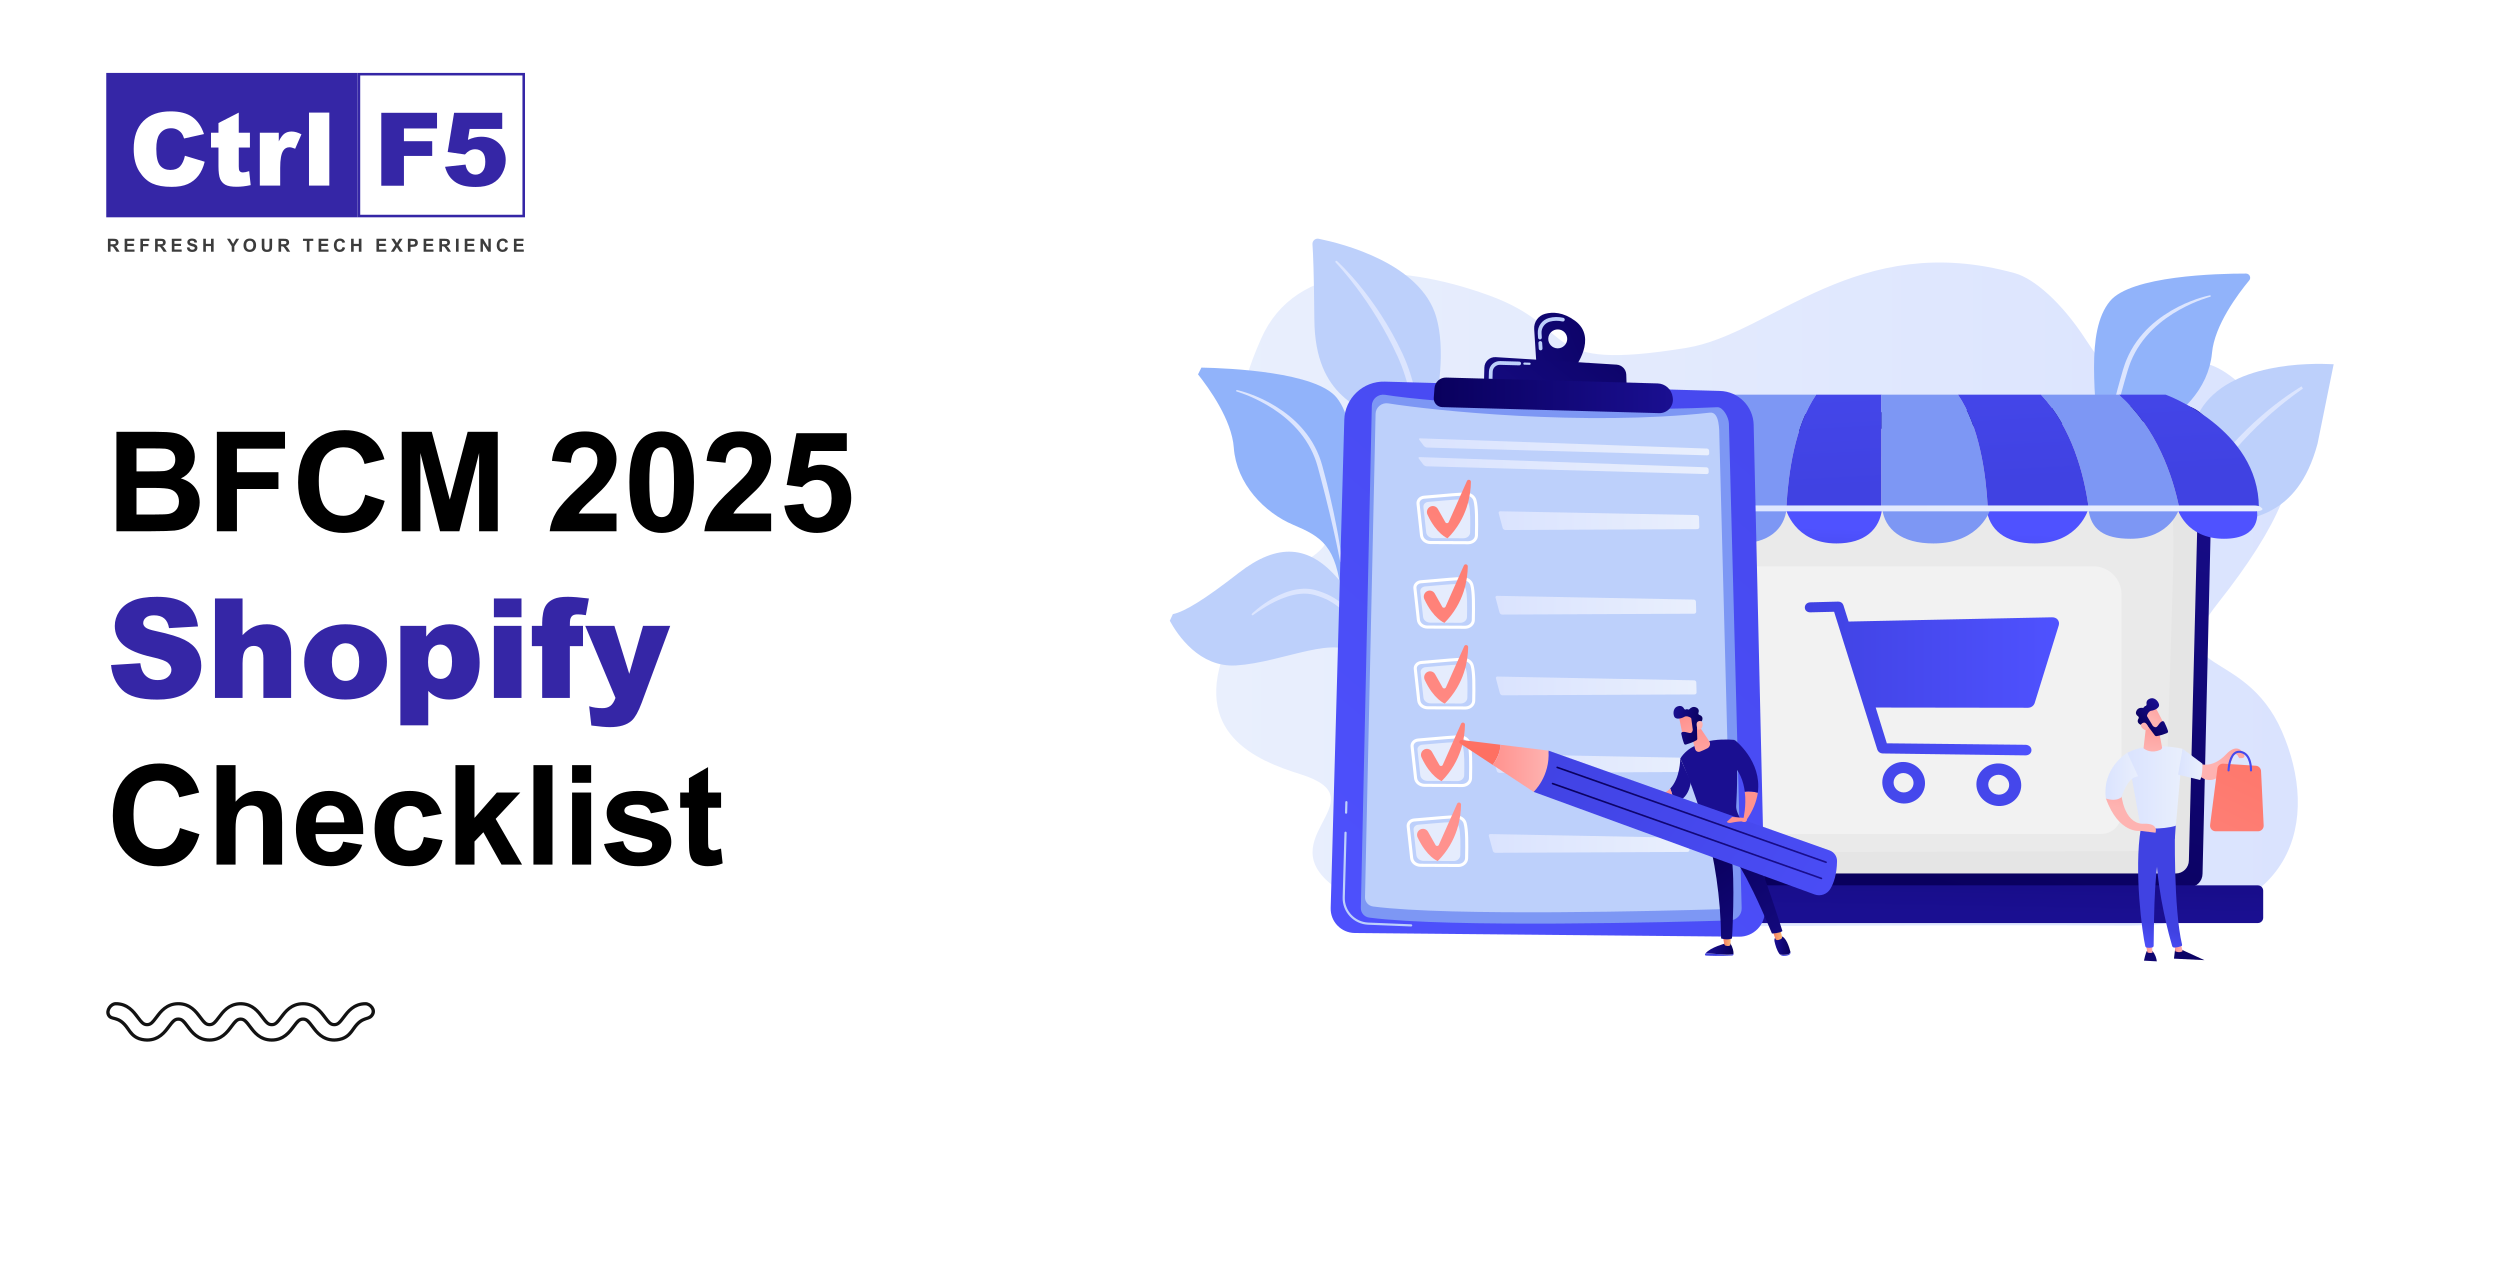 <svg width="1200" height="610" viewBox="0 0 1200 610" fill="none" xmlns="http://www.w3.org/2000/svg">
<rect width="1200" height="610" fill="white"/>
<path d="M183.018 54.133H209.774V61.658H193.888V67.773H207.457V74.845H193.888V89.154H183.018V54.133ZM217.968 54.133H241.069V61.897H225.421L224.585 67.152C225.668 66.643 226.735 66.26 227.786 66.006C228.853 65.751 229.905 65.624 230.94 65.624C234.443 65.624 237.286 66.683 239.468 68.801C241.65 70.919 242.741 73.587 242.741 76.804C242.741 79.065 242.176 81.239 241.045 83.325C239.93 85.412 238.337 87.004 236.267 88.103C234.213 89.202 231.577 89.751 228.36 89.751C226.05 89.751 224.068 89.537 222.411 89.106C220.771 88.661 219.369 88.008 218.207 87.148C217.06 86.272 216.128 85.284 215.412 84.185C214.695 83.087 214.098 81.717 213.62 80.076L223.462 79.001C223.701 80.578 224.259 81.781 225.135 82.609C226.011 83.421 227.054 83.827 228.264 83.827C229.618 83.827 230.733 83.317 231.609 82.298C232.5 81.263 232.946 79.726 232.946 77.688C232.946 75.601 232.5 74.072 231.609 73.101C230.717 72.129 229.53 71.644 228.049 71.644C227.11 71.644 226.202 71.874 225.326 72.336C224.673 72.671 223.956 73.276 223.176 74.152L214.886 72.957L217.968 54.133Z" fill="#3526A6"/>
<rect x="51" y="35" width="120.682" height="69.31" fill="#3526A6"/>
<rect x="172.291" y="35.612" width="79.095" height="68.087" stroke="#3526A6" stroke-width="1.223"/>
<path d="M88.764 74.768L98.248 77.634C97.611 80.294 96.607 82.516 95.237 84.299C93.868 86.083 92.164 87.429 90.125 88.337C88.103 89.244 85.523 89.698 82.385 89.698C78.579 89.698 75.465 89.149 73.044 88.05C70.64 86.935 68.561 84.984 66.809 82.197C65.058 79.41 64.182 75.843 64.182 71.495C64.182 65.698 65.719 61.246 68.792 58.141C71.882 55.019 76.246 53.459 81.883 53.459C86.295 53.459 89.759 54.35 92.275 56.134C94.808 57.918 96.687 60.657 97.913 64.352L88.357 66.478C88.023 65.411 87.673 64.631 87.306 64.137C86.701 63.309 85.961 62.672 85.085 62.226C84.209 61.78 83.229 61.557 82.146 61.557C79.694 61.557 77.814 62.544 76.508 64.519C75.521 65.984 75.027 68.286 75.027 71.423C75.027 75.309 75.617 77.977 76.795 79.426C77.974 80.859 79.63 81.576 81.764 81.576C83.834 81.576 85.395 80.995 86.446 79.832C87.513 78.669 88.286 76.981 88.764 74.768ZM114.612 54.056V63.707H119.963V70.802H114.612V79.808C114.612 80.891 114.715 81.608 114.922 81.958C115.241 82.5 115.798 82.77 116.594 82.77C117.311 82.77 118.314 82.563 119.604 82.149L120.321 88.862C117.916 89.388 115.671 89.65 113.584 89.65C111.164 89.65 109.38 89.34 108.233 88.719C107.087 88.098 106.234 87.158 105.677 85.9C105.136 84.626 104.865 82.571 104.865 79.737V70.802H101.281V63.707H104.865V59.048L114.612 54.056ZM124.717 63.707H133.818V67.864C134.694 66.064 135.594 64.83 136.518 64.161C137.458 63.476 138.612 63.133 139.982 63.133C141.415 63.133 142.984 63.58 144.688 64.471L141.678 71.399C140.531 70.921 139.624 70.683 138.955 70.683C137.681 70.683 136.693 71.208 135.992 72.259C134.989 73.74 134.487 76.511 134.487 80.573V89.077H124.717V63.707ZM148.319 54.056H158.066V89.077H148.319V54.056Z" fill="white"/>
<path d="M51.805 120.834V114.604H54.452C55.118 114.604 55.601 114.661 55.901 114.774C56.205 114.885 56.447 115.083 56.628 115.369C56.809 115.655 56.9 115.982 56.9 116.351C56.9 116.818 56.763 117.205 56.488 117.511C56.213 117.814 55.802 118.005 55.255 118.084C55.528 118.243 55.751 118.417 55.927 118.607C56.105 118.797 56.345 119.134 56.645 119.619L57.406 120.834H55.901L54.992 119.478C54.669 118.994 54.448 118.689 54.329 118.565C54.21 118.437 54.084 118.351 53.951 118.305C53.818 118.257 53.607 118.233 53.318 118.233H53.063V120.834H51.805ZM53.063 117.239H53.993C54.597 117.239 54.974 117.213 55.124 117.162C55.274 117.111 55.392 117.024 55.477 116.899C55.562 116.774 55.604 116.618 55.604 116.431C55.604 116.222 55.547 116.053 55.434 115.926C55.324 115.795 55.166 115.713 54.962 115.679C54.86 115.665 54.554 115.658 54.044 115.658H53.063V117.239ZM59.831 120.834V114.604H64.45V115.658H61.089V117.039H64.216V118.089H61.089V119.784H64.569V120.834H59.831ZM67.385 120.834V114.604H71.656V115.658H68.643V117.133H71.243V118.186H68.643V120.834H67.385ZM74.442 120.834V114.604H77.089C77.755 114.604 78.238 114.661 78.538 114.774C78.841 114.885 79.084 115.083 79.265 115.369C79.446 115.655 79.537 115.982 79.537 116.351C79.537 116.818 79.4 117.205 79.125 117.511C78.85 117.814 78.439 118.005 77.892 118.084C78.164 118.243 78.388 118.417 78.564 118.607C78.742 118.797 78.982 119.134 79.282 119.619L80.043 120.834H78.538L77.629 119.478C77.306 118.994 77.085 118.689 76.966 118.565C76.847 118.437 76.721 118.351 76.588 118.305C76.454 118.257 76.243 118.233 75.954 118.233H75.7V120.834H74.442ZM75.7 117.239H76.63C77.234 117.239 77.61 117.213 77.761 117.162C77.911 117.111 78.028 117.024 78.113 116.899C78.198 116.774 78.241 116.618 78.241 116.431C78.241 116.222 78.184 116.053 78.071 115.926C77.96 115.795 77.803 115.713 77.599 115.679C77.497 115.665 77.191 115.658 76.681 115.658H75.7V117.239ZM82.467 120.834V114.604H87.087V115.658H83.725V117.039H86.853V118.089H83.725V119.784H87.206V120.834H82.467ZM89.694 118.807L90.918 118.688C90.992 119.099 91.141 119.4 91.364 119.593C91.591 119.786 91.896 119.882 92.278 119.882C92.683 119.882 92.988 119.797 93.192 119.627C93.399 119.454 93.502 119.253 93.502 119.024C93.502 118.876 93.458 118.752 93.37 118.65C93.285 118.545 93.135 118.454 92.92 118.378C92.772 118.327 92.437 118.236 91.913 118.106C91.238 117.939 90.765 117.733 90.493 117.49C90.111 117.147 89.92 116.729 89.92 116.236C89.92 115.919 90.009 115.623 90.187 115.348C90.369 115.07 90.628 114.859 90.965 114.715C91.305 114.57 91.714 114.498 92.193 114.498C92.975 114.498 93.563 114.669 93.957 115.012C94.353 115.355 94.562 115.812 94.581 116.385L93.323 116.44C93.27 116.12 93.153 115.89 92.975 115.751C92.799 115.61 92.534 115.539 92.18 115.539C91.815 115.539 91.529 115.614 91.322 115.764C91.189 115.861 91.122 115.989 91.122 116.151C91.122 116.298 91.184 116.424 91.309 116.529C91.468 116.662 91.853 116.801 92.465 116.946C93.077 117.09 93.529 117.24 93.821 117.396C94.115 117.549 94.345 117.76 94.509 118.029C94.676 118.296 94.76 118.626 94.76 119.019C94.76 119.376 94.661 119.711 94.462 120.022C94.264 120.334 93.984 120.566 93.621 120.719C93.258 120.869 92.806 120.944 92.265 120.944C91.478 120.944 90.873 120.763 90.451 120.401C90.029 120.035 89.776 119.504 89.694 118.807ZM97.563 120.834V114.604H98.821V117.056H101.286V114.604H102.543V120.834H101.286V118.11H98.821V120.834H97.563ZM111.226 120.834V118.212L108.944 114.604H110.419L111.885 117.069L113.321 114.604H114.77L112.48 118.22V120.834H111.226ZM116.881 117.757C116.881 117.123 116.976 116.59 117.166 116.159C117.307 115.842 117.5 115.557 117.743 115.305C117.99 115.053 118.259 114.866 118.551 114.744C118.939 114.58 119.387 114.498 119.894 114.498C120.812 114.498 121.545 114.783 122.095 115.352C122.648 115.921 122.924 116.713 122.924 117.728C122.924 118.733 122.65 119.521 122.104 120.09C121.557 120.657 120.826 120.94 119.911 120.94C118.984 120.94 118.248 120.658 117.701 120.095C117.154 119.528 116.881 118.749 116.881 117.757ZM118.177 117.715C118.177 118.42 118.34 118.956 118.666 119.321C118.991 119.684 119.405 119.865 119.907 119.865C120.408 119.865 120.819 119.685 121.139 119.325C121.462 118.963 121.623 118.42 121.623 117.698C121.623 116.984 121.466 116.451 121.152 116.1C120.84 115.749 120.425 115.573 119.907 115.573C119.388 115.573 118.97 115.751 118.653 116.108C118.336 116.463 118.177 116.998 118.177 117.715ZM125.642 114.604H126.9V117.978C126.9 118.514 126.915 118.861 126.946 119.019C127 119.274 127.128 119.48 127.329 119.636C127.533 119.789 127.811 119.865 128.162 119.865C128.519 119.865 128.788 119.793 128.969 119.648C129.151 119.501 129.26 119.321 129.296 119.109C129.333 118.896 129.352 118.543 129.352 118.05V114.604H130.61V117.876C130.61 118.624 130.576 119.153 130.508 119.461C130.44 119.77 130.314 120.031 130.129 120.243C129.948 120.456 129.704 120.626 129.398 120.753C129.092 120.878 128.693 120.94 128.2 120.94C127.605 120.94 127.153 120.872 126.844 120.736C126.538 120.597 126.296 120.419 126.118 120.201C125.939 119.98 125.822 119.749 125.765 119.508C125.683 119.151 125.642 118.624 125.642 117.927V114.604ZM133.685 120.834V114.604H136.332C136.998 114.604 137.481 114.661 137.781 114.774C138.084 114.885 138.327 115.083 138.508 115.369C138.689 115.655 138.78 115.982 138.78 116.351C138.78 116.818 138.642 117.205 138.368 117.511C138.093 117.814 137.682 118.005 137.135 118.084C137.407 118.243 137.631 118.417 137.807 118.607C137.985 118.797 138.225 119.134 138.525 119.619L139.286 120.834H137.781L136.872 119.478C136.549 118.994 136.328 118.689 136.209 118.565C136.09 118.437 135.964 118.351 135.831 118.305C135.697 118.257 135.486 118.233 135.197 118.233H134.942V120.834H133.685ZM134.942 117.239H135.873C136.477 117.239 136.853 117.213 137.004 117.162C137.154 117.111 137.271 117.024 137.356 116.899C137.441 116.774 137.484 116.618 137.484 116.431C137.484 116.222 137.427 116.053 137.314 115.926C137.203 115.795 137.046 115.713 136.842 115.679C136.74 115.665 136.434 115.658 135.924 115.658H134.942V117.239ZM147.276 120.834V115.658H145.427V114.604H150.378V115.658H148.534V120.834H147.276ZM152.934 120.834V114.604H157.554V115.658H154.192V117.039H157.32V118.089H154.192V119.784H157.673V120.834H152.934ZM164.466 118.543L165.686 118.93C165.499 119.61 165.187 120.116 164.751 120.447C164.317 120.776 163.766 120.94 163.098 120.94C162.271 120.94 161.591 120.658 161.058 120.095C160.525 119.528 160.259 118.755 160.259 117.774C160.259 116.737 160.527 115.933 161.062 115.36C161.598 114.785 162.302 114.498 163.174 114.498C163.936 114.498 164.555 114.723 165.031 115.174C165.315 115.44 165.527 115.822 165.669 116.321L164.424 116.618C164.35 116.295 164.196 116.04 163.961 115.853C163.728 115.666 163.445 115.573 163.111 115.573C162.649 115.573 162.273 115.739 161.984 116.07C161.698 116.402 161.555 116.939 161.555 117.681C161.555 118.468 161.697 119.029 161.98 119.364C162.264 119.698 162.632 119.865 163.085 119.865C163.419 119.865 163.707 119.759 163.948 119.546C164.189 119.334 164.361 119 164.466 118.543ZM168.514 120.834V114.604H169.772V117.056H172.237V114.604H173.495V120.834H172.237V118.11H169.772V120.834H168.514ZM180.703 120.834V114.604H185.322V115.658H181.961V117.039H185.089V118.089H181.961V119.784H185.441V120.834H180.703ZM187.616 120.834L189.745 117.583L187.815 114.604H189.286L190.535 116.606L191.759 114.604H193.217L191.279 117.63L193.408 120.834H191.891L190.51 118.679L189.124 120.834H187.616ZM195.794 120.834V114.604H197.813C198.578 114.604 199.076 114.635 199.309 114.698C199.666 114.791 199.965 114.995 200.205 115.309C200.446 115.621 200.567 116.025 200.567 116.521C200.567 116.903 200.497 117.225 200.358 117.485C200.22 117.746 200.043 117.951 199.827 118.101C199.615 118.249 199.398 118.347 199.177 118.395C198.877 118.454 198.442 118.484 197.872 118.484H197.052V120.834H195.794ZM197.052 115.658V117.426H197.741C198.236 117.426 198.568 117.393 198.735 117.328C198.902 117.263 199.033 117.161 199.126 117.022C199.222 116.883 199.271 116.722 199.271 116.538C199.271 116.311 199.204 116.124 199.071 115.977C198.938 115.829 198.769 115.737 198.565 115.7C198.415 115.672 198.113 115.658 197.66 115.658H197.052ZM203.34 120.834V114.604H207.959V115.658H204.598V117.039H207.726V118.089H204.598V119.784H208.078V120.834H203.34ZM210.89 120.834V114.604H213.537C214.203 114.604 214.686 114.661 214.986 114.774C215.29 114.885 215.532 115.083 215.713 115.369C215.894 115.655 215.985 115.982 215.985 116.351C215.985 116.818 215.848 117.205 215.573 117.511C215.298 117.814 214.887 118.005 214.341 118.084C214.612 118.243 214.836 118.417 215.012 118.607C215.19 118.797 215.43 119.134 215.73 119.619L216.491 120.834H214.986L214.077 119.478C213.754 118.994 213.533 118.689 213.414 118.565C213.295 118.437 213.169 118.351 213.036 118.305C212.903 118.257 212.692 118.233 212.403 118.233H212.148V120.834H210.89ZM212.148 117.239H213.078C213.682 117.239 214.059 117.213 214.209 117.162C214.359 117.111 214.476 117.024 214.561 116.899C214.646 116.774 214.689 116.618 214.689 116.431C214.689 116.222 214.632 116.053 214.519 115.926C214.408 115.795 214.251 115.713 214.047 115.679C213.945 115.665 213.639 115.658 213.129 115.658H212.148V117.239ZM218.877 120.834V114.604H220.135V120.834H218.877ZM223.079 120.834V114.604H227.698V115.658H224.336V117.039H227.464V118.089H224.336V119.784H227.817V120.834H223.079ZM230.637 120.834V114.604H231.861L234.411 118.764V114.604H235.579V120.834H234.317L231.806 116.771V120.834H230.637ZM242.64 118.543L243.86 118.93C243.673 119.61 243.361 120.116 242.925 120.447C242.492 120.776 241.941 120.94 241.272 120.94C240.445 120.94 239.765 120.658 239.232 120.095C238.7 119.528 238.433 118.755 238.433 117.774C238.433 116.737 238.701 115.933 239.236 115.36C239.772 114.785 240.476 114.498 241.348 114.498C242.111 114.498 242.73 114.723 243.206 115.174C243.489 115.44 243.701 115.822 243.843 116.321L242.598 116.618C242.524 116.295 242.37 116.04 242.135 115.853C241.902 115.666 241.619 115.573 241.285 115.573C240.823 115.573 240.448 115.739 240.159 116.07C239.872 116.402 239.729 116.939 239.729 117.681C239.729 118.468 239.871 119.029 240.154 119.364C240.438 119.698 240.806 119.865 241.259 119.865C241.594 119.865 241.881 119.759 242.122 119.546C242.363 119.334 242.536 119 242.64 118.543ZM246.684 120.834V114.604H251.304V115.658H247.942V117.039H251.07V118.089H247.942V119.784H251.423V120.834H246.684Z" fill="#3C3C3C"/>
<path d="M55.883 207.279H74.958C78.734 207.279 81.545 207.441 83.389 207.767C85.256 208.071 86.916 208.722 88.37 209.72C89.846 210.718 91.072 212.053 92.048 213.724C93.025 215.373 93.513 217.229 93.513 219.29C93.513 221.526 92.905 223.576 91.69 225.443C90.496 227.309 88.869 228.709 86.807 229.642C89.715 230.488 91.951 231.931 93.513 233.971C95.076 236.011 95.857 238.409 95.857 241.165C95.857 243.336 95.347 245.451 94.327 247.513C93.329 249.553 91.951 251.191 90.193 252.428C88.457 253.644 86.308 254.392 83.747 254.674C82.141 254.848 78.268 254.957 72.126 255H55.883V207.279ZM65.518 215.221V226.257H71.833C75.588 226.257 77.921 226.202 78.832 226.094C80.481 225.898 81.773 225.334 82.706 224.401C83.661 223.446 84.138 222.198 84.138 220.658C84.138 219.182 83.726 217.988 82.901 217.077C82.098 216.144 80.894 215.579 79.288 215.384C78.333 215.276 75.588 215.221 71.052 215.221H65.518ZM65.518 234.199V246.96H74.438C77.91 246.96 80.112 246.862 81.046 246.667C82.478 246.406 83.639 245.777 84.529 244.779C85.44 243.759 85.896 242.402 85.896 240.71C85.896 239.277 85.549 238.062 84.854 237.064C84.16 236.066 83.151 235.339 81.827 234.883C80.525 234.427 77.682 234.199 73.298 234.199H65.518ZM104.092 255V207.279H136.807V215.352H113.728V226.647H133.65V234.72H113.728V255H104.092ZM175.316 237.454L184.659 240.417C183.227 245.625 180.839 249.499 177.497 252.038C174.177 254.555 169.956 255.814 164.835 255.814C158.498 255.814 153.29 253.655 149.21 249.336C145.13 244.996 143.09 239.071 143.09 231.562C143.09 223.62 145.141 217.457 149.242 213.073C153.344 208.668 158.737 206.465 165.421 206.465C171.258 206.465 176 208.19 179.646 211.641C181.816 213.681 183.444 216.61 184.529 220.43L174.991 222.708C174.427 220.234 173.244 218.281 171.443 216.849C169.663 215.417 167.493 214.701 164.932 214.701C161.395 214.701 158.52 215.97 156.306 218.509C154.114 221.048 153.018 225.161 153.018 230.846C153.018 236.879 154.103 241.176 156.273 243.737C158.444 246.298 161.265 247.578 164.737 247.578C167.298 247.578 169.5 246.764 171.345 245.137C173.19 243.509 174.513 240.948 175.316 237.454ZM192.829 255V207.279H207.25L215.909 239.831L224.47 207.279H238.923V255H229.971V217.435L220.499 255H211.221L201.781 217.435V255H192.829ZM295.922 246.504V255H263.858C264.205 251.788 265.247 248.75 266.983 245.885C268.719 242.999 272.148 239.18 277.27 234.427C281.393 230.586 283.921 227.982 284.854 226.615C286.113 224.727 286.742 222.86 286.742 221.016C286.742 218.976 286.189 217.413 285.082 216.328C283.997 215.221 282.489 214.668 280.557 214.668C278.648 214.668 277.128 215.243 276 216.393C274.872 217.543 274.221 219.453 274.047 222.122L264.932 221.211C265.475 216.176 267.178 212.563 270.043 210.371C272.908 208.179 276.488 207.083 280.785 207.083C285.494 207.083 289.194 208.353 291.885 210.892C294.576 213.431 295.922 216.589 295.922 220.365C295.922 222.513 295.531 224.564 294.75 226.517C293.99 228.448 292.775 230.477 291.104 232.604C289.997 234.015 288.001 236.044 285.115 238.691C282.228 241.339 280.395 243.097 279.613 243.965C278.854 244.833 278.235 245.679 277.758 246.504H295.922ZM317.602 207.083C322.224 207.083 325.837 208.733 328.441 212.031C331.545 215.937 333.096 222.415 333.096 231.465C333.096 240.493 331.534 246.981 328.409 250.931C325.826 254.186 322.224 255.814 317.602 255.814C312.957 255.814 309.214 254.034 306.371 250.475C303.528 246.895 302.107 240.525 302.107 231.367C302.107 222.383 303.669 215.916 306.794 211.966C309.377 208.711 312.979 207.083 317.602 207.083ZM317.602 214.668C316.495 214.668 315.507 215.026 314.639 215.742C313.771 216.437 313.099 217.695 312.621 219.518C311.992 221.884 311.677 225.866 311.677 231.465C311.677 237.064 311.959 240.916 312.523 243.021C313.088 245.104 313.793 246.493 314.639 247.187C315.507 247.882 316.495 248.229 317.602 248.229C318.708 248.229 319.696 247.882 320.564 247.187C321.432 246.471 322.105 245.202 322.582 243.379C323.211 241.035 323.526 237.064 323.526 231.465C323.526 225.866 323.244 222.025 322.68 219.941C322.115 217.836 321.399 216.437 320.531 215.742C319.685 215.026 318.708 214.668 317.602 214.668ZM370.141 246.504V255H338.077C338.424 251.788 339.466 248.75 341.202 245.885C342.938 242.999 346.367 239.18 351.488 234.427C355.612 230.586 358.14 227.982 359.073 226.615C360.332 224.727 360.961 222.86 360.961 221.016C360.961 218.976 360.408 217.413 359.301 216.328C358.216 215.221 356.707 214.668 354.776 214.668C352.866 214.668 351.347 215.243 350.219 216.393C349.09 217.543 348.439 219.453 348.266 222.122L339.151 221.211C339.694 216.176 341.397 212.563 344.262 210.371C347.126 208.179 350.707 207.083 355.004 207.083C359.713 207.083 363.413 208.353 366.104 210.892C368.795 213.431 370.141 216.589 370.141 220.365C370.141 222.513 369.75 224.564 368.969 226.517C368.209 228.448 366.994 230.477 365.323 232.604C364.216 234.015 362.22 236.044 359.333 238.691C356.447 241.339 354.613 243.097 353.832 243.965C353.073 244.833 352.454 245.679 351.977 246.504H370.141ZM376.488 242.728L385.603 241.784C385.863 243.845 386.634 245.484 387.914 246.699C389.194 247.893 390.67 248.49 392.341 248.49C394.251 248.49 395.868 247.719 397.191 246.178C398.515 244.616 399.177 242.272 399.177 239.147C399.177 236.217 398.515 234.026 397.191 232.572C395.889 231.096 394.186 230.358 392.081 230.358C389.455 230.358 387.1 231.519 385.017 233.841L377.595 232.767L382.283 207.93H406.469V216.491H389.216L387.784 224.596C389.824 223.576 391.907 223.066 394.034 223.066C398.092 223.066 401.532 224.542 404.353 227.493C407.174 230.445 408.585 234.275 408.585 238.984C408.585 242.912 407.445 246.417 405.167 249.499C402.063 253.709 397.756 255.814 392.244 255.814C387.838 255.814 384.247 254.631 381.469 252.266C378.691 249.9 377.031 246.721 376.488 242.728ZM86.384 397.454L95.727 400.417C94.294 405.625 91.907 409.499 88.565 412.038C85.245 414.555 81.024 415.814 75.902 415.814C69.566 415.814 64.357 413.655 60.277 409.336C56.197 404.996 54.158 399.071 54.158 391.562C54.158 383.62 56.208 377.457 60.31 373.073C64.412 368.668 69.804 366.465 76.488 366.465C82.326 366.465 87.068 368.19 90.713 371.641C92.884 373.681 94.511 376.61 95.596 380.43L86.059 382.708C85.494 380.234 84.312 378.281 82.51 376.849C80.731 375.417 78.561 374.701 76 374.701C72.463 374.701 69.587 375.97 67.374 378.509C65.182 381.048 64.086 385.161 64.086 390.846C64.086 396.879 65.171 401.176 67.341 403.737C69.511 406.298 72.332 407.578 75.805 407.578C78.365 407.578 80.568 406.764 82.413 405.137C84.257 403.509 85.581 400.948 86.384 397.454ZM113.077 367.279V384.824C116.028 381.374 119.555 379.648 123.656 379.648C125.761 379.648 127.66 380.039 129.353 380.82C131.046 381.602 132.315 382.6 133.161 383.815C134.03 385.03 134.615 386.376 134.919 387.852C135.245 389.327 135.408 391.617 135.408 394.72V415H126.26V396.738C126.26 393.114 126.087 390.814 125.74 389.837C125.392 388.861 124.774 388.09 123.884 387.526C123.016 386.94 121.92 386.647 120.596 386.647C119.077 386.647 117.721 387.016 116.527 387.754C115.334 388.492 114.455 389.609 113.891 391.107C113.348 392.582 113.077 394.774 113.077 397.682V415H103.93V367.279H113.077ZM164.737 403.997L173.852 405.527C172.68 408.869 170.824 411.419 168.285 413.177C165.768 414.913 162.61 415.781 158.813 415.781C152.801 415.781 148.352 413.817 145.466 409.889C143.188 406.743 142.048 402.771 142.048 397.975C142.048 392.246 143.546 387.765 146.54 384.531C149.535 381.276 153.322 379.648 157.901 379.648C163.044 379.648 167.102 381.352 170.076 384.759C173.049 388.145 174.47 393.342 174.34 400.352H151.423C151.488 403.064 152.226 405.18 153.637 406.699C155.047 408.197 156.805 408.945 158.91 408.945C160.342 408.945 161.547 408.555 162.523 407.773C163.5 406.992 164.238 405.734 164.737 403.997ZM165.258 394.753C165.193 392.105 164.509 390.098 163.207 388.73C161.905 387.342 160.321 386.647 158.454 386.647C156.458 386.647 154.809 387.374 153.507 388.828C152.204 390.282 151.564 392.257 151.586 394.753H165.258ZM211.97 390.651L202.953 392.279C202.649 390.477 201.955 389.121 200.87 388.21C199.806 387.298 198.418 386.842 196.703 386.842C194.424 386.842 192.602 387.635 191.234 389.219C189.889 390.781 189.216 393.407 189.216 397.096C189.216 401.198 189.9 404.095 191.267 405.788C192.656 407.48 194.511 408.327 196.833 408.327C198.569 408.327 199.991 407.839 201.098 406.862C202.204 405.864 202.986 404.16 203.441 401.751L212.426 403.281C211.493 407.405 209.702 410.519 207.055 412.624C204.407 414.729 200.859 415.781 196.41 415.781C191.354 415.781 187.317 414.186 184.301 410.996C181.306 407.806 179.809 403.39 179.809 397.747C179.809 392.04 181.317 387.602 184.333 384.434C187.35 381.243 191.43 379.648 196.573 379.648C200.783 379.648 204.125 380.56 206.599 382.383C209.095 384.184 210.885 386.94 211.97 390.651ZM218.611 415V367.279H227.758V392.604L238.467 380.43H249.73L237.914 393.06L250.577 415H240.714L232.022 399.473L227.758 403.932V415H218.611ZM256.046 415V367.279H265.193V415H256.046ZM274.6 375.742V367.279H283.747V375.742H274.6ZM274.6 415V380.43H283.747V415H274.6ZM289.932 405.137L299.112 403.737C299.503 405.516 300.295 406.873 301.488 407.806C302.682 408.717 304.353 409.173 306.501 409.173C308.867 409.173 310.646 408.739 311.84 407.871C312.643 407.263 313.044 406.45 313.044 405.43C313.044 404.735 312.827 404.16 312.393 403.704C311.938 403.27 310.918 402.869 309.333 402.5C301.955 400.872 297.278 399.386 295.303 398.04C292.569 396.174 291.202 393.581 291.202 390.26C291.202 387.266 292.385 384.748 294.75 382.708C297.115 380.668 300.783 379.648 305.753 379.648C310.484 379.648 313.999 380.419 316.3 381.96C318.6 383.5 320.184 385.779 321.052 388.796L312.426 390.391C312.057 389.045 311.352 388.014 310.31 387.298C309.29 386.582 307.825 386.224 305.915 386.224C303.507 386.224 301.781 386.56 300.74 387.233C300.045 387.711 299.698 388.329 299.698 389.089C299.698 389.74 300.002 390.293 300.609 390.749C301.434 391.356 304.277 392.214 309.138 393.32C314.021 394.427 317.428 395.783 319.359 397.389C321.269 399.017 322.224 401.285 322.224 404.193C322.224 407.361 320.9 410.085 318.253 412.363C315.605 414.642 311.688 415.781 306.501 415.781C301.792 415.781 298.059 414.826 295.303 412.917C292.569 411.007 290.779 408.414 289.932 405.137ZM346.117 380.43V387.721H339.867V401.654C339.867 404.475 339.921 406.124 340.03 406.602C340.16 407.057 340.431 407.437 340.844 407.741C341.278 408.045 341.799 408.197 342.406 408.197C343.253 408.197 344.479 407.904 346.085 407.318L346.866 414.414C344.739 415.326 342.33 415.781 339.639 415.781C337.99 415.781 336.503 415.51 335.18 414.967C333.856 414.403 332.879 413.687 332.25 412.819C331.642 411.929 331.219 410.736 330.98 409.238C330.785 408.175 330.688 406.026 330.688 402.793V387.721H326.488V380.43H330.688V373.561L339.867 368.223V380.43H346.117Z" fill="black"/>
<path d="M53.311 319.212L67.341 318.333C67.645 320.612 68.263 322.348 69.197 323.542C70.716 325.473 72.886 326.439 75.707 326.439C77.812 326.439 79.429 325.951 80.557 324.974C81.707 323.976 82.283 322.826 82.283 321.523C82.283 320.286 81.74 319.18 80.655 318.203C79.57 317.227 77.052 316.304 73.103 315.436C66.636 313.982 62.024 312.051 59.268 309.642C56.49 307.233 55.102 304.162 55.102 300.43C55.102 297.977 55.807 295.666 57.217 293.496C58.65 291.304 60.787 289.59 63.63 288.353C66.495 287.094 70.412 286.465 75.382 286.465C81.48 286.465 86.124 287.604 89.314 289.883C92.526 292.14 94.435 295.742 95.043 300.69L81.143 301.504C80.774 299.355 79.993 297.793 78.799 296.816C77.628 295.84 76 295.352 73.917 295.352C72.202 295.352 70.911 295.72 70.043 296.458C69.175 297.174 68.741 298.053 68.741 299.095C68.741 299.855 69.099 300.538 69.815 301.146C70.51 301.775 72.159 302.361 74.763 302.904C81.208 304.293 85.82 305.703 88.598 307.135C91.397 308.546 93.426 310.304 94.685 312.409C95.965 314.514 96.606 316.868 96.606 319.473C96.606 322.533 95.759 325.354 94.066 327.936C92.374 330.519 90.008 332.483 86.97 333.828C83.932 335.152 80.102 335.814 75.479 335.814C67.363 335.814 61.742 334.251 58.617 331.126C55.492 328.001 53.724 324.03 53.311 319.212ZM103.181 287.279H116.43V304.857C118.231 302.99 120.021 301.656 121.801 300.853C123.58 300.05 125.685 299.648 128.116 299.648C131.718 299.648 134.55 300.744 136.612 302.936C138.695 305.128 139.737 308.492 139.737 313.027V335H126.423V315.99C126.423 313.819 126.022 312.289 125.219 311.4C124.416 310.488 123.287 310.033 121.833 310.033C120.227 310.033 118.925 310.64 117.927 311.855C116.929 313.071 116.43 315.252 116.43 318.398V335H103.181V287.279ZM146.02 317.812C146.02 312.539 147.799 308.199 151.358 304.792C154.917 301.363 159.724 299.648 165.779 299.648C172.701 299.648 177.931 301.656 181.469 305.671C184.312 308.904 185.733 312.886 185.733 317.617C185.733 322.934 183.964 327.296 180.427 330.703C176.911 334.089 172.04 335.781 165.811 335.781C160.256 335.781 155.763 334.371 152.335 331.549C148.125 328.056 146.02 323.477 146.02 317.812ZM159.301 317.78C159.301 320.862 159.919 323.14 161.156 324.616C162.415 326.092 163.988 326.829 165.876 326.829C167.786 326.829 169.349 326.102 170.564 324.648C171.801 323.194 172.419 320.862 172.419 317.65C172.419 314.655 171.801 312.431 170.564 310.977C169.327 309.501 167.797 308.763 165.974 308.763C164.043 308.763 162.447 309.512 161.189 311.009C159.93 312.485 159.301 314.742 159.301 317.78ZM192.178 348.151V300.43H204.581V305.54C206.295 303.392 207.868 301.938 209.301 301.178C211.232 300.158 213.37 299.648 215.714 299.648C220.336 299.648 223.906 301.417 226.423 304.954C228.962 308.492 230.232 312.865 230.232 318.073C230.232 323.824 228.854 328.218 226.098 331.257C223.342 334.273 219.859 335.781 215.648 335.781C213.609 335.781 211.742 335.434 210.049 334.74C208.378 334.045 206.881 333.014 205.557 331.647V348.151H192.178ZM205.46 317.812C205.46 320.547 206.035 322.576 207.185 323.9C208.335 325.224 209.789 325.885 211.547 325.885C213.088 325.885 214.379 325.256 215.421 323.997C216.462 322.717 216.983 320.558 216.983 317.52C216.983 314.72 216.441 312.669 215.355 311.367C214.27 310.043 212.947 309.382 211.384 309.382C209.691 309.382 208.281 310.043 207.152 311.367C206.024 312.691 205.46 314.839 205.46 317.812ZM237.068 287.279H250.316V296.296H237.068V287.279ZM237.068 300.43H250.316V335H237.068V300.43ZM273.526 300.43H279.841V310.13H273.526V335H260.245V310.13H255.297V300.43H260.245V298.867C260.245 297.457 260.397 295.905 260.701 294.212C261.004 292.52 261.569 291.141 262.393 290.078C263.24 288.993 264.411 288.125 265.909 287.474C267.428 286.801 269.642 286.465 272.55 286.465C274.872 286.465 278.246 286.736 282.673 287.279L281.208 295.286C279.624 295.026 278.344 294.896 277.367 294.896C276.174 294.896 275.316 295.102 274.796 295.514C274.275 295.905 273.906 296.534 273.689 297.402C273.58 297.88 273.526 298.889 273.526 300.43ZM280.915 300.43H294.913L302.042 323.444L308.65 300.43H321.703L307.999 337.376C306.436 341.586 304.841 344.429 303.214 345.905C300.913 347.988 297.408 349.03 292.699 349.03C290.79 349.03 287.838 348.77 283.845 348.249L282.803 339.004C284.713 339.612 286.84 339.915 289.184 339.915C290.746 339.915 292.005 339.557 292.96 338.841C293.936 338.125 294.761 336.845 295.434 335L280.915 300.43Z" fill="#3526A6"/>
<path d="M55.589 481C61.646 481 64.726 485.117 66.761 487.846C68.637 490.363 69.331 491.045 70.6 491.045C71.861 491.045 72.555 490.363 74.431 487.853C76.466 485.125 79.547 481.008 85.604 481.008C91.661 481.008 94.734 485.125 96.769 487.853C98.645 490.363 99.331 491.045 100.592 491.045C101.853 491.045 102.539 490.363 104.423 487.853C106.346 485.274 109.219 481.431 114.678 481.047C114.678 481.016 115.556 481.016 115.556 481.016L116.354 481.047C121.837 481.423 124.71 485.274 126.641 487.861C128.517 490.371 129.203 491.053 130.464 491.053C131.725 491.053 132.411 490.371 134.287 487.861C136.322 485.132 139.394 481.016 145.452 481.016C151.509 481.016 154.59 485.132 156.625 487.861C158.5 490.371 159.187 491.053 160.455 491.053C161.724 491.053 162.411 490.371 164.294 487.861C166.337 485.132 169.41 481.016 175.467 481.016C178.133 481.016 181.293 484.364 179.45 487.399C177.391 490.786 174.677 488.073 170.471 494.103C169.123 496.04 167.59 498.236 164.486 499.318C162.586 499.984 160.679 500 160.463 500C154.406 500 151.325 495.883 149.29 493.154C147.415 490.645 146.729 489.963 145.46 489.963C144.199 489.963 143.512 490.645 141.637 493.154C139.602 495.883 136.521 500 130.472 500C124.414 500 121.342 495.883 119.299 493.154C117.439 490.661 116.753 489.986 115.516 489.963C114.303 489.979 113.624 490.661 111.757 493.154C109.722 495.883 106.649 500 100.584 500C94.526 500 91.454 495.883 89.419 493.154C87.543 490.645 86.857 489.963 85.596 489.963C84.335 489.963 83.641 490.645 81.765 493.154C79.73 495.883 76.65 500 70.592 500C70.385 500 68.469 499.984 66.57 499.318C63.505 498.251 62.005 496.071 60.672 494.15C56.275 487.783 53.13 490.88 51.383 487.516C49.994 484.819 52.612 481 55.589 481ZM115.508 482.568C110.289 482.615 107.743 486.026 105.7 488.771C103.816 491.288 102.739 492.605 100.584 492.605C98.437 492.605 97.352 491.288 95.476 488.771C93.409 486.003 90.847 482.56 85.596 482.56C80.345 482.56 77.775 486.003 75.716 488.771C73.832 491.288 72.747 492.605 70.6 492.605C68.445 492.605 67.36 491.288 65.477 488.771C63.41 486.003 60.832 482.568 55.589 482.568C53.769 482.568 51.973 485.164 52.811 486.795C54.016 489.116 57.376 486.567 61.997 493.264C63.306 495.154 64.535 496.934 67.105 497.836C68.781 498.424 70.52 498.424 70.592 498.424C75.844 498.424 78.413 494.981 80.48 492.213C82.364 489.696 83.441 488.379 85.596 488.379C87.743 488.379 88.828 489.696 90.704 492.213C92.771 494.981 95.341 498.424 100.584 498.424C105.835 498.424 108.405 494.981 110.464 492.213C112.276 489.79 113.401 488.418 115.508 488.387C117.639 488.418 118.764 489.79 120.576 492.213C122.643 494.981 125.212 498.424 130.456 498.424C135.699 498.424 138.269 494.981 140.336 492.213C142.219 489.696 143.297 488.379 145.444 488.379C147.598 488.379 148.676 489.696 150.559 492.213C152.626 494.981 155.196 498.424 160.447 498.424C160.519 498.424 162.259 498.416 163.935 497.836C166.553 496.926 167.806 495.123 169.138 493.209C173.552 486.881 176.505 489.155 178.069 486.591C179.21 484.709 177.023 482.576 175.459 482.576C170.208 482.576 167.638 486.019 165.571 488.779C163.688 491.296 162.602 492.613 160.447 492.613C158.293 492.613 157.215 491.296 155.332 488.779C153.265 486.011 150.695 482.568 145.444 482.568C140.2 482.568 137.631 486.011 135.564 488.779C133.68 491.296 132.603 492.613 130.456 492.613C128.309 492.613 127.224 491.296 125.34 488.779C123.297 486.034 120.743 482.623 115.572 482.576L115.508 482.568Z" fill="#121212"/>
<path d="M588.867 310.08C606.387 268.228 613.601 278.586 629.601 267.395C645.602 256.205 635.431 248.595 612.552 228.678C589.673 208.762 593.729 189.049 605.295 162.662C621.889 124.804 670.345 125.694 714.587 141.74C758.829 157.786 736.584 178.853 809.601 166.958C850.325 160.323 891.376 109.981 967.277 131.188C976.19 133.678 989.519 144.999 1001.21 163.055C1015.58 185.266 1024.13 187.212 1044.47 176.269C1064.81 165.326 1084.7 194.189 1095.28 207.407C1107.71 222.959 1092.99 253.605 1064.91 289.101C1036.84 324.598 1077.12 309.505 1095.28 350.964C1113.44 392.423 1103.61 444.844 1019.34 444.29C934.952 443.736 807.39 444.798 807.39 444.798C807.39 444.798 689.092 454.599 646.014 429.276C602.936 403.952 665.233 384.375 623.964 371.543C603.055 365.042 571.347 351.933 588.867 310.08Z" fill="url(#paint0_linear_2092_73)"/>
<path d="M677.507 237.056C677.507 237.056 678.516 210.637 666.425 203.39C654.335 196.142 631.217 191.388 630.893 153.428C630.703 131.204 630.292 121.483 629.983 117.242C629.863 115.588 631.353 114.276 632.981 114.606C644.497 116.943 681.879 126.419 689.377 152.093C698.265 182.529 677.507 237.056 677.507 237.056Z" fill="#BDD0FB"/>
<path d="M641.761 125.296C641.761 125.296 642.092 125.594 642.703 126.176C643.307 126.758 644.194 127.609 645.271 128.74C646.351 129.867 647.648 131.252 649.085 132.884C649.806 133.699 650.572 134.567 651.352 135.505C651.743 135.973 652.144 136.454 652.554 136.946C652.954 137.447 653.363 137.959 653.781 138.482C654.198 139.006 654.624 139.54 655.058 140.085C655.478 140.641 655.907 141.206 656.343 141.782C656.776 142.36 657.216 142.947 657.663 143.544C658.095 144.152 658.534 144.768 658.979 145.394C659.422 146.02 659.88 146.65 660.327 147.298C660.767 147.952 661.212 148.614 661.661 149.283C662.105 149.956 662.565 150.629 663.008 151.322C663.444 152.02 663.884 152.725 664.328 153.436C664.768 154.148 665.225 154.859 665.663 155.589C666.091 156.325 666.523 157.065 666.957 157.811C667.391 158.556 667.83 159.305 668.256 160.066C668.667 160.836 669.08 161.609 669.494 162.386C669.908 163.163 670.325 163.943 670.742 164.725C671.132 165.521 671.524 166.32 671.917 167.12C672.308 167.92 672.701 168.722 673.094 169.525L673.241 169.826L673.321 170L673.388 170.152L673.656 170.761L674.192 171.978C675.616 175.309 676.811 178.72 677.788 182.125C678.757 185.535 679.5 188.945 680.064 192.267C680.633 195.588 680.984 198.827 681.215 201.901C681.446 204.976 681.512 207.891 681.498 210.578C681.489 213.266 681.359 215.727 681.198 217.903C681.035 220.079 680.831 221.971 680.633 223.526C680.438 225.082 680.224 226.297 680.078 227.128C679.999 227.544 679.938 227.863 679.898 228.078C679.852 228.298 679.829 228.412 679.829 228.412C679.735 228.866 679.29 229.158 678.834 229.064C678.394 228.974 678.106 228.555 678.173 228.116L678.176 228.092C678.176 228.092 678.192 227.987 678.224 227.784C678.252 227.575 678.295 227.265 678.351 226.861C678.459 226.048 678.585 224.848 678.729 223.317C678.869 221.787 679.002 219.923 679.084 217.783C679.168 215.642 679.192 213.225 679.15 210.591C679.104 207.958 678.953 205.108 678.691 202.105C678.427 199.103 678.006 195.952 677.441 192.718C676.871 189.486 676.117 186.177 675.165 182.872C674.222 179.562 673.071 176.261 671.713 173.063L671.18 171.844L670.913 171.235L670.846 171.082L670.788 170.953L670.646 170.656C670.268 169.862 669.891 169.07 669.515 168.279C669.138 167.487 668.762 166.698 668.386 165.911C667.984 165.137 667.584 164.365 667.184 163.596C666.785 162.827 666.388 162.061 665.992 161.299C665.575 160.548 665.159 159.802 664.746 159.059C664.334 158.316 663.924 157.578 663.517 156.845C663.101 156.117 662.666 155.407 662.246 154.696C661.823 153.986 661.404 153.282 660.989 152.585C660.566 151.893 660.126 151.22 659.703 150.547C659.279 149.874 658.86 149.208 658.447 148.55C658.025 147.897 657.592 147.262 657.173 146.631C656.753 146 656.338 145.378 655.929 144.766C655.506 144.163 655.089 143.57 654.679 142.986C654.271 142.401 653.869 141.826 653.475 141.262C653.068 140.707 652.668 140.162 652.277 139.628C651.884 139.095 651.5 138.573 651.124 138.063C650.738 137.56 650.361 137.07 649.994 136.591C649.272 135.623 648.56 134.727 647.889 133.884C646.553 132.196 645.343 130.76 644.334 129.59C643.321 128.423 642.517 127.513 641.958 126.903C641.403 126.297 641.095 125.979 641.095 125.979C640.912 125.79 640.917 125.488 641.107 125.305C641.288 125.13 641.572 125.127 641.757 125.293L641.761 125.296Z" fill="#DCE5FE"/>
<path d="M1120.16 174.831C1108.43 174.209 1069.86 174.019 1056.15 196.994C1039.9 224.231 1046.29 282.213 1046.29 282.213C1046.29 282.213 1051.95 256.387 1065.48 252.399C1079 248.411 1102.58 249.6 1112.43 212.935L1120.16 174.831Z" fill="#BDD0FB"/>
<path d="M1104.72 185.436C1103.39 186.257 1101.79 187.272 1099.98 188.493C1099.08 189.1 1098.12 189.748 1097.13 190.461C1096.64 190.817 1096.13 191.182 1095.61 191.556C1095.09 191.94 1094.57 192.333 1094.03 192.735C1093.5 193.137 1092.95 193.548 1092.39 193.967C1091.85 194.399 1091.29 194.839 1090.72 195.287C1090.16 195.738 1089.59 196.197 1089 196.663C1088.43 197.143 1087.85 197.63 1087.26 198.123C1086.68 198.619 1086.08 199.114 1085.48 199.629C1084.89 200.152 1084.29 200.681 1083.69 201.217C1083.09 201.757 1082.48 202.293 1081.87 202.853C1081.28 203.42 1080.67 203.992 1080.07 204.569C1079.46 205.148 1078.84 205.722 1078.23 206.319C1077.63 206.924 1077.03 207.533 1076.42 208.145C1075.81 208.759 1075.2 209.374 1074.6 210.003C1074.01 210.646 1073.41 211.291 1072.81 211.939C1072.22 212.587 1071.62 213.238 1071.02 213.891C1070.44 214.564 1069.86 215.238 1069.28 215.914C1068.7 216.591 1068.12 217.269 1067.54 217.948L1067.32 218.203L1067.2 218.351L1067.09 218.481L1066.68 219.003L1065.86 220.048C1063.64 222.916 1061.63 225.918 1059.83 228.969C1058.03 232.028 1056.45 235.143 1055.07 238.216C1053.69 241.289 1052.54 244.337 1051.54 247.255C1050.54 250.174 1049.75 252.979 1049.09 255.583C1048.42 258.188 1047.93 260.602 1047.54 262.749C1047.15 264.896 1046.87 266.779 1046.67 268.334C1046.47 269.889 1046.37 271.119 1046.3 271.959C1046.27 272.382 1046.25 272.706 1046.24 272.924C1046.23 273.148 1046.22 273.264 1046.22 273.264C1046.2 273.728 1046.55 274.122 1047.02 274.145C1047.47 274.167 1047.85 273.834 1047.9 273.393L1047.9 273.368C1047.9 273.368 1047.91 273.263 1047.93 273.059C1047.96 272.849 1047.99 272.538 1048.04 272.133C1048.14 271.319 1048.32 270.125 1048.56 268.608C1048.81 267.092 1049.15 265.255 1049.61 263.162C1050.07 261.069 1050.65 258.723 1051.35 256.184C1052.06 253.646 1052.92 250.925 1053.93 248.084C1054.94 245.244 1056.14 242.299 1057.5 239.311C1058.86 236.324 1060.43 233.311 1062.18 230.349C1063.92 227.381 1065.87 224.474 1067.98 221.718L1068.81 220.672L1069.22 220.149L1069.32 220.018L1069.41 219.908L1069.62 219.656C1070.19 218.982 1070.75 218.309 1071.31 217.638C1071.88 216.966 1072.44 216.296 1073 215.628C1073.58 214.98 1074.17 214.333 1074.75 213.689C1075.33 213.044 1075.9 212.402 1076.48 211.764C1077.07 211.142 1077.66 210.523 1078.25 209.908C1078.83 209.292 1079.41 208.68 1079.99 208.072C1080.58 207.471 1081.18 206.893 1081.76 206.31C1082.35 205.729 1082.93 205.153 1083.51 204.582C1084.09 204.017 1084.69 203.477 1085.27 202.931C1085.85 202.385 1086.42 201.845 1086.99 201.312C1087.56 200.786 1088.14 200.281 1088.7 199.774C1089.27 199.269 1089.82 198.77 1090.37 198.28C1090.93 197.802 1091.49 197.332 1092.03 196.87C1092.57 196.406 1093.11 195.95 1093.63 195.503C1094.16 195.067 1094.69 194.64 1095.2 194.221C1095.71 193.804 1096.22 193.395 1096.71 192.995C1097.21 192.605 1097.7 192.224 1098.17 191.853C1099.12 191.097 1100.03 190.408 1100.89 189.76C1102.61 188.461 1104.14 187.374 1105.41 186.494L1104.72 185.436Z" fill="#DCE5FE"/>
<path d="M575.051 179.71C580.29 186.291 591.26 201.532 592.216 214.841C593.475 232.384 607.131 246.153 620.701 251.885C634.27 257.616 641.577 261.988 643.868 285.983C646.158 309.978 654.749 349.758 661.303 354.801C663.61 356.576 643.652 317.458 646.026 262.869C647.144 237.145 653.455 205.912 641.688 190.992C631.895 178.575 590.338 176.719 576.673 176.445L575.051 179.71Z" fill="#91B3FA"/>
<path d="M593.775 187.225C593.775 187.225 594.181 187.311 594.917 187.503C595.655 187.698 596.736 187.989 598.085 188.439C599.436 188.886 601.063 189.47 602.894 190.232C604.723 190.996 606.771 191.913 608.919 193.084C611.071 194.247 613.346 195.62 615.642 197.244C617.934 198.871 620.261 200.735 622.456 202.898C624.651 205.06 626.732 207.497 628.562 210.182C630.383 212.871 631.94 215.808 633.148 218.883L633.587 220.042C633.739 220.426 633.878 220.815 633.992 221.212C634.235 222 634.486 222.788 634.706 223.577C635.118 225.128 635.529 226.673 635.937 228.205C636.332 229.745 636.723 231.273 637.111 232.783C637.476 234.297 637.837 235.793 638.193 237.264C638.891 240.209 639.54 243.062 640.112 245.777C640.691 248.49 641.212 251.061 641.659 253.441C641.879 254.632 642.09 255.773 642.291 256.858C642.475 257.946 642.649 258.978 642.812 259.948C643.127 261.891 643.391 263.586 643.595 264.984C643.805 266.382 643.937 267.485 644.029 268.238C644.116 268.993 644.163 269.396 644.163 269.396C644.192 269.646 644.012 269.872 643.761 269.901C643.521 269.929 643.304 269.766 643.26 269.533L643.257 269.522C643.257 269.522 643.184 269.128 643.046 268.39C642.9 267.651 642.685 266.567 642.413 265.188C641.872 262.427 641.008 258.501 639.951 253.795C639.403 251.447 638.809 248.903 638.181 246.212C637.521 243.53 636.824 240.701 636.104 237.774C635.349 234.858 634.569 231.844 633.776 228.782C633.362 227.252 632.946 225.708 632.528 224.16C632.315 223.404 632.068 222.663 631.847 221.91C631.742 221.532 631.612 221.162 631.47 220.796L631.06 219.693C628.81 213.826 625.181 208.54 621.026 204.322C618.951 202.207 616.778 200.316 614.594 198.676C612.414 197.032 610.236 195.624 608.168 194.424C606.094 193.233 604.15 192.206 602.386 191.377C600.624 190.542 599.052 189.89 597.745 189.385C596.438 188.884 595.401 188.511 594.689 188.278C593.975 188.042 593.596 187.937 593.596 187.937C593.401 187.882 593.287 187.679 593.342 187.485C593.394 187.297 593.583 187.185 593.771 187.225L593.775 187.225Z" fill="#DCE5FE"/>
<path d="M989.915 307.958C987.574 309.687 1008.3 270.97 1007.01 216.345C1006.4 190.604 1000.71 159.252 1012.77 144.568C1022.81 132.346 1064.39 131.31 1078.06 131.307C1079.77 131.306 1080.71 133.289 1079.62 134.603C1074.25 141.079 1062.98 156.101 1061.76 169.389C1060.15 186.903 1046.23 200.4 1032.55 205.862C1018.87 211.325 1011.48 215.552 1008.71 239.497C1005.95 263.442 996.568 303.045 989.915 307.958Z" fill="#91B3FA"/>
<path d="M1060.75 141.747C1060.75 141.747 1060.34 141.825 1059.6 142.003C1058.86 142.183 1057.77 142.453 1056.41 142.875C1055.06 143.296 1053.42 143.848 1051.57 144.573C1049.73 145.301 1047.66 146.178 1045.49 147.306C1043.32 148.426 1041.01 149.755 1038.69 151.333C1036.36 152.914 1034 154.732 1031.76 156.851C1029.53 158.969 1027.4 161.365 1025.51 164.013C1023.64 166.666 1022.02 169.571 1020.76 172.622L1020.29 173.772C1020.13 174.154 1019.99 174.539 1019.87 174.934C1019.61 175.717 1019.34 176.5 1019.1 177.285C1018.66 178.827 1018.22 180.363 1017.78 181.887C1017.36 183.42 1016.94 184.939 1016.52 186.442C1016.12 187.948 1015.73 189.436 1015.35 190.9C1014.59 193.831 1013.89 196.67 1013.26 199.373C1012.63 202.075 1012.06 204.635 1011.56 207.006C1011.32 208.191 1011.08 209.328 1010.86 210.409C1010.66 211.493 1010.46 212.522 1010.28 213.489C1009.93 215.425 1009.63 217.114 1009.4 218.509C1009.16 219.902 1009.01 221.002 1008.9 221.753C1008.8 222.506 1008.74 222.907 1008.74 222.907C1008.71 223.157 1008.88 223.387 1009.13 223.421C1009.37 223.454 1009.59 223.295 1009.64 223.063L1009.65 223.052C1009.65 223.052 1009.73 222.659 1009.88 221.924C1010.04 221.188 1010.28 220.109 1010.58 218.735C1011.17 215.986 1012.11 212.077 1013.26 207.393C1013.86 205.056 1014.5 202.525 1015.18 199.847C1015.9 197.178 1016.65 194.363 1017.43 191.451C1018.24 188.55 1019.08 185.553 1019.93 182.507C1020.38 180.985 1020.82 179.45 1021.27 177.91C1021.5 177.159 1021.76 176.422 1022 175.674C1022.11 175.298 1022.25 174.931 1022.4 174.568L1022.83 173.473C1025.19 167.652 1028.93 162.438 1033.16 158.303C1035.28 156.229 1037.49 154.381 1039.71 152.785C1041.92 151.184 1044.12 149.82 1046.21 148.661C1048.31 147.51 1050.28 146.523 1052.06 145.728C1053.83 144.928 1055.42 144.307 1056.74 143.828C1058.05 143.353 1059.1 143 1059.81 142.782C1060.53 142.56 1060.91 142.462 1060.91 142.462C1061.11 142.411 1061.23 142.211 1061.18 142.015C1061.13 141.827 1060.94 141.711 1060.75 141.747L1060.75 141.747Z" fill="#DCE5FE"/>
<path d="M561.504 297.968C565.223 304.806 575.739 320.514 593.395 319.408C615.917 317.997 643.211 303.38 651.53 315.574C659.849 327.768 658.781 334.59 659.036 340.369C659.292 346.148 659.862 365.211 670.38 370.747C671.969 371.584 661.427 353.469 660.618 337.508C659.809 321.548 656.203 294.308 642.417 278.013C628.632 261.718 613.535 260.232 594.513 275.045C578.661 287.39 568.772 293.619 562.973 294.777L561.504 297.968Z" fill="#BDD0FB"/>
<path d="M600.906 294.612C600.906 294.612 601.14 294.391 601.58 293.976C602.022 293.569 602.68 292.982 603.551 292.276C605.287 290.86 607.867 288.939 611.25 287.049C612.945 286.112 614.845 285.194 616.949 284.412C619.053 283.645 621.363 282.999 623.845 282.723C624.461 282.637 625.095 282.627 625.729 282.587C626.367 282.596 627.01 282.563 627.658 282.627C627.982 282.652 628.307 282.678 628.632 282.703L629.608 282.845C629.936 282.884 630.258 282.963 630.583 283.035C630.917 283.117 631.21 283.158 631.579 283.277C633.925 283.936 636.505 284.927 638.815 286.118C641.131 287.375 643.282 288.923 645.196 290.669C645.649 291.13 646.101 291.589 646.55 292.046C646.77 292.278 647.005 292.496 647.21 292.739L647.815 293.472C648.211 293.963 648.627 294.436 648.999 294.933C649.351 295.445 649.7 295.953 650.046 296.457C650.218 296.709 650.389 296.96 650.559 297.211C650.711 297.472 650.862 297.731 651.012 297.99C651.312 298.507 651.608 299.019 651.902 299.526C652.453 300.556 652.93 301.593 653.421 302.588C653.837 303.613 654.243 304.61 654.635 305.575C654.989 306.551 655.295 307.505 655.608 308.414C655.769 308.868 655.905 309.318 656.02 309.762C656.142 310.205 656.261 310.637 656.377 311.059C656.603 311.903 656.847 312.696 657.001 313.458C657.168 314.217 657.325 314.927 657.47 315.584C657.618 316.239 657.748 316.842 657.835 317.393C658.209 319.587 658.422 320.841 658.422 320.841C658.461 321.068 658.308 321.283 658.081 321.322C657.864 321.358 657.659 321.222 657.606 321.014L657.602 320.996C657.602 320.996 657.296 319.773 656.762 317.632C656.518 316.557 656.1 315.284 655.695 313.808C655.504 313.066 655.222 312.302 654.957 311.487C654.672 310.68 654.433 309.808 654.071 308.942C653.729 308.069 653.392 307.153 653.009 306.22C652.591 305.305 652.16 304.358 651.716 303.385C651.206 302.449 650.725 301.463 650.167 300.497C649.874 300.024 649.576 299.546 649.276 299.063C649.127 298.822 648.977 298.579 648.825 298.336C648.657 298.105 648.488 297.873 648.318 297.64C647.978 297.175 647.635 296.706 647.29 296.235C646.931 295.774 646.534 295.341 646.155 294.889L645.578 294.214C645.383 293.99 645.16 293.793 644.951 293.581C644.527 293.164 644.101 292.745 643.672 292.324C641.864 290.746 639.86 289.356 637.717 288.194C635.505 287.089 633.34 286.252 630.877 285.568C629.808 285.292 628.637 285.043 627.499 284.99C626.929 284.926 626.353 284.954 625.785 284.939C625.215 284.973 624.648 284.973 624.086 285.048C621.834 285.251 619.668 285.781 617.667 286.456C615.655 287.107 613.801 287.909 612.127 288.729C610.444 289.537 608.947 290.383 607.632 291.155C606.318 291.93 605.202 292.659 604.288 293.267C603.378 293.882 602.673 294.381 602.196 294.726C601.728 295.076 601.478 295.263 601.478 295.263L601.464 295.274C601.272 295.418 601 295.379 600.856 295.187C600.722 295.009 600.747 294.761 600.906 294.612Z" fill="#DCE5FE"/>
<path d="M1057.22 419.353C1057.22 422.993 1054.23 425.972 1050.58 425.972H691.731C688.082 425.972 685.095 422.993 685.095 419.353L682.109 213.467C682.109 209.827 686.405 202.72 694.279 203.254L1044.99 194.194C1049.57 194.076 1053.99 195.836 1057.24 199.063C1060.48 202.29 1062.25 206.702 1062.14 211.27L1057.22 419.353Z" fill="url(#paint1_linear_2092_73)"/>
<path d="M1050.66 413.003C1050.66 416.45 1047.84 419.27 1044.39 419.27H700.385C696.932 419.27 694.107 416.45 694.107 413.003L691.289 226.098C691.621 214.85 701.498 210.808 707.485 211.046C707.485 211.046 981.595 203.704 1043.61 202.043C1046.82 201.957 1049.93 203.195 1052.21 205.464C1054.49 207.733 1055.74 210.839 1055.66 214.051L1050.66 413.003Z" fill="#E5E5E5"/>
<path d="M697.822 323.765C697.563 323.765 697.352 323.557 697.348 323.298L697.125 308.14C697.121 307.879 697.33 307.664 697.592 307.66C697.594 307.66 697.597 307.66 697.599 307.66C697.858 307.66 698.069 307.868 698.073 308.127L698.296 323.284C698.3 323.546 698.091 323.761 697.829 323.765C697.827 323.765 697.824 323.765 697.822 323.765Z" fill="white"/>
<path d="M697.277 286.62C697.018 286.62 696.807 286.413 696.803 286.154L695.949 228.1C695.967 224.232 697.16 221.143 699.495 218.909C703.747 214.842 710.397 215.049 710.681 215.058L818.022 212.182C818.293 212.19 818.501 212.381 818.508 212.643C818.516 212.904 818.309 213.121 818.047 213.128L710.679 216.004C710.379 215.99 704.115 215.801 700.151 219.592C698.009 221.642 696.914 224.503 696.897 228.095L697.751 286.14C697.755 286.401 697.546 286.617 697.284 286.62C697.282 286.62 697.28 286.62 697.277 286.62Z" fill="white"/>
<path opacity="0.19" d="M709.263 402.635C709.623 387.187 709.489 250.391 708.601 238.577C707.713 226.763 726.143 224.547 754.438 223.217C782.734 221.888 1021.47 216.624 1027.62 216.126C1041.44 215.007 1044.3 235.626 1042.92 280.389C1041.88 314.018 1040.16 369.416 1039.36 394.893C1039.13 402.478 1032.92 408.497 1025.32 408.518C967.865 408.676 747.674 409.306 733.016 409.741C716.148 410.243 709.12 408.76 709.263 402.635Z" fill="white"/>
<path d="M1083.77 443.063H665.812C664.407 443.063 663.258 441.915 663.258 440.512V427.523C663.258 426.12 664.407 424.973 665.812 424.973H1083.77C1085.18 424.973 1086.33 426.12 1086.33 427.523V440.512C1086.33 441.915 1085.18 443.063 1083.77 443.063Z" fill="url(#paint2_linear_2092_73)"/>
<path opacity="0.37" d="M1008.55 400.314H831.522C829.879 400.314 828.535 398.972 828.535 397.332V274.818C828.535 273.178 829.879 271.836 831.522 271.836H1004.89C1012.28 271.836 1018.33 277.874 1018.33 285.253V390.551C1018.33 395.921 1013.93 400.314 1008.55 400.314Z" fill="white"/>
<path d="M809.148 242.953C811.31 227.346 817.211 205.052 831.947 189.433H871.77C861.534 204.331 858.375 227.16 857.488 243.079L809.148 242.953Z" fill="#7D97F4"/>
<path d="M765.734 242.84C768.894 228.039 776.497 205.291 794.502 189.433H831.945C817.208 205.052 811.307 227.346 809.146 242.953L765.734 242.84Z" fill="url(#paint3_linear_2092_73)"/>
<path d="M857.488 243.079C858.375 227.16 861.534 204.33 871.77 189.433H903.13V243.198L857.488 243.079Z" fill="url(#paint4_linear_2092_73)"/>
<path d="M736.926 242.765C736.926 242.765 732.664 209.319 773.149 189.433H794.502C776.498 205.291 768.895 228.039 765.735 242.84L736.926 242.765Z" fill="url(#paint5_linear_2092_73)"/>
<path d="M1002.5 243.456C1000.4 227.829 994.532 205.221 979.637 189.433H1017.08C1035.38 205.552 1042.94 228.795 1046 243.57L1002.5 243.456Z" fill="#7D97F4"/>
<path d="M1046 243.57C1042.94 228.795 1035.38 205.552 1017.08 189.433H1039.5C1039.5 189.433 1084.25 205.704 1084.25 243.669L1046 243.57Z" fill="url(#paint6_linear_2092_73)"/>
<path d="M903.129 243.198V189.433H939.816C950.105 204.409 953.244 227.402 954.112 243.33L903.129 243.198Z" fill="#7D97F4"/>
<path d="M954.112 243.33C953.244 227.402 950.105 204.409 939.816 189.433H979.639C994.534 205.221 1000.4 227.829 1002.51 243.456L954.112 243.33Z" fill="url(#paint7_linear_2092_73)"/>
<path d="M734.562 245.152C734.562 245.152 732.432 258.614 747.347 258.614C762.263 258.614 765.459 244.03 765.459 244.03L734.562 245.152Z" fill="url(#paint8_linear_2092_73)"/>
<path d="M809.138 244.03H765.457C765.457 244.03 769.689 258.614 788.896 258.614C801.681 258.615 808.073 254.127 809.138 244.03Z" fill="url(#paint9_linear_2092_73)"/>
<path d="M857.616 244.03H809.141C809.141 244.03 813.395 260.858 834.71 260.858C848.898 260.858 856.434 254.127 857.616 244.03Z" fill="#7D97F4"/>
<path d="M903.427 244.03H857.082C857.082 244.03 861.15 260.858 881.528 260.858C895.092 260.858 902.296 254.127 903.427 244.03Z" fill="url(#paint10_linear_2092_73)"/>
<path d="M1083.35 245.152C1083.35 245.152 1085.99 258.614 1067.53 258.614C1049.08 258.614 1045.12 244.03 1045.12 244.03L1083.35 245.152Z" fill="url(#paint11_linear_2092_73)"/>
<path d="M1002.41 244.03H1046.09C1046.09 244.03 1041.86 258.614 1022.65 258.614C1009.86 258.615 1003.47 254.127 1002.41 244.03Z" fill="#7D97F4"/>
<path d="M953.5 244.03H1002.51C1002.51 244.03 998.207 260.858 976.658 260.858C962.314 260.858 954.695 254.127 953.5 244.03Z" fill="url(#paint12_linear_2092_73)"/>
<path d="M903.43 244.03H955.529C955.529 244.03 950.956 260.858 928.048 260.858C912.799 260.858 904.7 254.127 903.43 244.03Z" fill="#7D97F4"/>
<path d="M1082.71 245.434H734.796L734.181 243.817C733.942 243.187 735.435 242.631 737.364 242.631L1081.99 242.627C1083.35 242.63 1084.56 242.908 1085.04 243.327L1085.78 243.976C1086.58 244.681 1085 245.434 1082.71 245.434Z" fill="url(#paint13_linear_2092_73)"/>
<path d="M664.7 183.178L825.553 187.647C834.427 187.894 841.551 195.04 841.756 203.901L847.139 437.06C847.299 443.993 841.677 449.682 834.731 449.615L650.279 447.839C643.752 447.776 638.546 442.38 638.727 435.865L645.259 201.537C645.549 191.108 654.253 182.888 664.7 183.178Z" fill="url(#paint14_linear_2092_73)"/>
<path d="M677.327 444.713H677.325L656.704 443.874C649.763 443.591 644.273 437.721 644.466 430.788L645.333 399.692C645.341 399.403 645.582 399.175 645.873 399.183C646.168 399.207 646.392 399.432 646.383 399.722L645.517 430.817C645.339 437.179 650.377 442.566 656.747 442.825L677.368 443.665C677.659 443.676 677.884 443.921 677.872 444.21C677.86 444.499 677.617 444.724 677.327 444.713Z" fill="#BDD0FB"/>
<path d="M646.108 390.6C645.82 390.59 645.594 390.349 645.602 390.062L645.742 385.026C645.75 384.736 645.992 384.508 646.282 384.516C646.283 384.516 646.285 384.516 646.285 384.516C646.574 384.527 646.801 384.767 646.792 385.055L646.652 390.09C646.644 390.38 646.402 390.608 646.112 390.6C646.111 390.6 646.109 390.6 646.108 390.6Z" fill="#BDD0FB"/>
<path d="M664.858 189.512C686.742 193.041 761.709 198.424 824.291 195.462C827.145 195.326 829.802 200.454 829.875 203.253L836.001 435.932C836.084 439.084 833.556 441.707 830.34 441.804C804.032 442.597 695.697 445.48 657.224 440.448C654.882 440.142 653.153 438.155 653.204 435.841L658.477 194.709C658.548 191.433 661.558 188.98 664.858 189.512Z" fill="#7D97F4"/>
<path d="M666.419 193.626C687.479 197.022 760.856 204.714 820.781 198.067C825.501 197.543 825.223 206.849 825.294 209.543L831.118 430.766C831.197 433.8 828.765 436.324 825.67 436.417C800.353 437.181 696.096 439.955 659.072 435.113C656.819 434.818 655.156 432.906 655.204 430.679L660.278 198.627C660.347 195.474 663.244 193.114 666.419 193.626Z" fill="#BDD0FB"/>
<path d="M819.469 218.562C820.017 218.577 820.448 218.143 820.427 217.597L820.379 216.34C820.358 215.794 819.893 215.331 819.346 215.311L681.687 210.402C681.139 210.383 680.961 210.724 681.29 211.161L683.432 214.005C683.761 214.442 684.478 214.812 685.025 214.827L819.469 218.562Z" fill="url(#paint15_linear_2092_73)"/>
<path d="M681.437 219.397C680.889 219.378 680.711 219.719 681.04 220.156L683.181 223C683.51 223.437 684.227 223.807 684.775 223.822L819.219 227.557C819.767 227.572 820.198 227.138 820.177 226.592L820.129 225.335C820.108 224.788 819.643 224.325 819.096 224.306L681.437 219.397Z" fill="url(#paint16_linear_2092_73)"/>
<path d="M703.273 301.819C703.257 301.819 703.24 301.819 703.223 301.819L685.113 301.728C682.503 301.715 680.341 299.931 680.083 297.578L678.422 282.415C678.323 281.513 678.6 280.62 679.201 279.9C679.872 279.095 680.891 278.588 681.995 278.507C683.523 278.397 685.626 278.208 687.94 278.001C692.978 277.549 698.689 277.037 702.045 276.98C702.07 276.98 702.094 276.979 702.119 276.979C704.52 276.968 706.593 278.42 707.175 280.53C708.136 284.014 708.083 290.609 707.935 297.636C707.887 299.94 705.8 301.808 703.273 301.819ZM682.103 279.979C681.396 280.031 680.752 280.346 680.336 280.845C679.995 281.254 679.836 281.755 679.891 282.255L681.553 297.418C681.729 299.025 683.263 300.243 685.121 300.253L703.231 300.344C703.243 300.344 703.255 300.344 703.267 300.344C704.998 300.336 706.427 299.114 706.458 297.605C706.604 290.693 706.659 284.215 705.75 280.921C705.347 279.463 703.768 278.386 702.071 278.455C698.768 278.511 692.838 279.043 688.072 279.469C685.749 279.678 683.637 279.867 682.103 279.979Z" fill="white"/>
<path opacity="0.6" d="M684.058 281.492C687.862 281.215 696.126 280.34 700.048 280.273C701.709 280.245 703.171 281.241 703.567 282.677C704.337 285.468 704.262 291.038 704.154 296.178C704.122 297.718 702.711 298.953 700.982 298.944L686.51 298.871C684.73 298.862 683.247 297.658 683.074 296.08L681.747 283.964C681.609 282.71 682.649 281.595 684.058 281.492Z" fill="white"/>
<path d="M718.61 285.995C718.062 285.985 717.731 286.408 717.873 286.936L719.784 294.041C719.926 294.569 720.491 294.998 721.038 294.996L813.205 294.577C813.753 294.574 814.189 294.125 814.174 293.579L814.048 288.822C814.034 288.276 813.574 287.82 813.027 287.809L718.61 285.995Z" fill="url(#paint17_linear_2092_73)"/>
<path d="M684.837 283.868C686.178 283.074 687.91 283.536 688.676 284.892L692.277 291.268C692.637 291.907 693.573 291.862 693.87 291.192L702.64 271.46C703.077 270.476 704.544 270.801 704.533 271.878C704.47 277.902 702.921 289.358 693.325 298.986C693.325 298.986 688.003 296.948 683.682 287.589C683.059 286.237 683.555 284.627 684.837 283.868Z" fill="url(#paint18_linear_2092_73)"/>
<path d="M704.773 261.239C704.757 261.239 704.74 261.239 704.723 261.239L686.613 261.148C684.003 261.135 681.841 259.351 681.583 256.998L679.922 241.835C679.823 240.933 680.1 240.04 680.701 239.32C681.372 238.515 682.391 238.008 683.496 237.927C685.023 237.816 687.126 237.628 689.44 237.42C694.479 236.969 700.189 236.457 703.545 236.399C703.57 236.399 703.595 236.398 703.619 236.398C706.02 236.388 708.093 237.84 708.675 239.95C709.636 243.434 709.583 250.029 709.435 257.056C709.387 259.36 707.3 261.228 704.773 261.239ZM683.603 239.399C682.896 239.451 682.252 239.765 681.836 240.264C681.494 240.673 681.336 241.175 681.391 241.674L683.052 256.837C683.228 258.444 684.762 259.663 686.62 259.672L704.731 259.764C704.742 259.764 704.755 259.763 704.766 259.764C706.498 259.756 707.926 258.533 707.958 257.024C708.103 250.112 708.158 243.634 707.25 240.341C706.847 238.883 705.268 237.805 703.57 237.874C700.268 237.93 694.337 238.462 689.571 238.889C687.249 239.098 685.137 239.287 683.603 239.399Z" fill="white"/>
<path opacity="0.6" d="M685.554 240.912C689.357 240.635 697.622 239.76 701.544 239.693C703.205 239.665 704.667 240.66 705.064 242.097C705.833 244.888 705.758 250.457 705.65 255.598C705.618 257.137 704.208 258.373 702.478 258.364L688.006 258.291C686.226 258.282 684.743 257.077 684.57 255.5L683.243 243.383C683.105 242.13 684.145 241.015 685.554 240.912Z" fill="white"/>
<path d="M720.106 245.415C719.558 245.405 719.227 245.828 719.369 246.356L721.28 253.46C721.422 253.988 721.987 254.418 722.534 254.416L814.701 253.997C815.249 253.994 815.685 253.545 815.67 252.999L815.544 248.242C815.53 247.696 815.07 247.24 814.523 247.229L720.106 245.415Z" fill="url(#paint19_linear_2092_73)"/>
<path d="M686.337 243.288C687.678 242.494 689.41 242.956 690.176 244.312L693.777 250.688C694.138 251.327 695.073 251.282 695.37 250.612L704.14 230.88C704.578 229.895 706.044 230.221 706.033 231.298C705.97 237.322 704.421 248.778 694.825 258.406C694.825 258.406 689.504 256.369 685.183 247.009C684.558 245.657 685.054 244.047 686.337 243.288Z" fill="url(#paint20_linear_2092_73)"/>
<path d="M703.453 340.569C703.436 340.569 703.42 340.57 703.403 340.57L685.293 340.478C682.683 340.465 680.52 338.681 680.263 336.329L678.602 321.166C678.503 320.263 678.78 319.37 679.38 318.65C680.052 317.845 681.07 317.338 682.175 317.257C683.703 317.146 685.806 316.958 688.12 316.75C693.158 316.299 698.869 315.787 702.225 315.73C702.25 315.73 702.274 315.729 702.298 315.729C704.699 315.718 706.772 317.17 707.354 319.281C708.316 322.764 708.262 329.36 708.115 336.386C708.066 338.691 705.98 340.558 703.453 340.569ZM682.283 318.729C681.576 318.78 680.932 319.096 680.516 319.595C680.174 320.004 680.016 320.505 680.071 321.005L681.732 336.168C681.908 337.775 683.442 338.993 685.301 339.003L703.411 339.094C703.423 339.094 703.435 339.094 703.447 339.094C705.178 339.086 706.606 337.864 706.638 336.355C706.783 329.443 706.838 322.965 705.93 319.672C705.527 318.213 703.948 317.155 702.251 317.205C698.948 317.261 693.017 317.793 688.252 318.219C685.928 318.428 683.816 318.617 682.283 318.729Z" fill="white"/>
<path opacity="0.6" d="M684.234 320.242C688.038 319.965 696.302 319.09 700.224 319.023C701.885 318.995 703.347 319.99 703.743 321.427C704.513 324.218 704.438 329.787 704.33 334.928C704.298 336.467 702.887 337.703 701.158 337.694L686.686 337.621C684.906 337.612 683.423 336.407 683.25 334.83L681.922 322.714C681.785 321.46 682.825 320.345 684.234 320.242Z" fill="white"/>
<path d="M718.786 324.746C718.238 324.736 717.907 325.159 718.048 325.687L719.96 332.791C720.102 333.319 720.666 333.749 721.214 333.747L813.381 333.328C813.928 333.325 814.364 332.876 814.35 332.33L814.224 327.573C814.21 327.026 813.75 326.571 813.202 326.56L718.786 324.746Z" fill="url(#paint21_linear_2092_73)"/>
<path d="M685.017 322.618C686.358 321.824 688.09 322.286 688.856 323.642L692.457 330.018C692.817 330.657 693.752 330.612 694.05 329.942L702.82 310.21C703.257 309.225 704.724 309.551 704.713 310.628C704.65 316.651 703.101 328.108 693.505 337.736C693.505 337.736 688.183 335.698 683.862 326.339C683.238 324.987 683.734 323.377 685.017 322.618Z" fill="url(#paint22_linear_2092_73)"/>
<path d="M701.924 377.787C701.908 377.787 701.892 377.787 701.876 377.787L683.765 377.695C681.156 377.683 678.994 375.899 678.736 373.546L677.074 358.383C676.976 357.481 677.252 356.588 677.853 355.868C678.524 355.063 679.543 354.556 680.648 354.474C682.174 354.364 684.275 354.175 686.586 353.968C691.378 353.539 697.34 353.005 700.698 352.948C703.081 352.925 705.239 354.365 705.827 356.498C706.788 359.982 706.735 366.577 706.588 373.603C706.539 375.908 704.452 377.776 701.924 377.787ZM680.756 355.946C680.049 355.998 679.405 356.313 678.988 356.812C678.647 357.222 678.489 357.723 678.544 358.223L680.205 373.385C680.381 374.992 681.915 376.211 683.773 376.22L701.884 376.312C703.591 376.274 705.078 375.091 705.111 373.572C705.256 366.66 705.311 360.183 704.403 356.889C704 355.431 702.421 354.391 700.723 354.423C697.419 354.478 691.486 355.01 686.719 355.438C684.398 355.645 682.288 355.834 680.756 355.946Z" fill="white"/>
<path opacity="0.6" d="M682.711 357.46C686.514 357.183 694.778 356.307 698.7 356.241C700.362 356.213 701.824 357.208 702.22 358.645C702.989 361.436 702.915 367.005 702.807 372.146C702.774 373.685 701.364 374.921 699.634 374.912L685.162 374.839C683.382 374.83 681.899 373.625 681.726 372.048L680.399 359.931C680.262 358.678 681.301 357.563 682.711 357.46Z" fill="white"/>
<path d="M717.262 361.963C716.715 361.953 716.383 362.376 716.525 362.904L718.436 370.008C718.579 370.536 719.143 370.966 719.69 370.963L811.857 370.545C812.405 370.542 812.841 370.093 812.826 369.546L812.7 364.789C812.686 364.243 812.226 363.787 811.679 363.777L717.262 361.963Z" fill="url(#paint23_linear_2092_73)"/>
<path d="M683.489 359.836C684.83 359.042 686.562 359.504 687.328 360.86L690.929 367.236C691.29 367.874 692.225 367.829 692.523 367.16L701.292 347.428C701.73 346.443 703.197 346.769 703.185 347.845C703.122 353.869 701.574 365.326 691.978 374.953C691.978 374.953 686.656 372.916 682.335 363.556C681.711 362.205 682.207 360.595 683.489 359.836Z" fill="url(#paint24_linear_2092_73)"/>
<path d="M700.047 416.169C700.03 416.169 700.014 416.169 699.997 416.169L681.886 416.077C679.277 416.064 677.114 414.28 676.857 411.928L675.195 396.765C675.097 395.863 675.373 394.97 675.974 394.25C676.646 393.445 677.664 392.937 678.769 392.857C680.297 392.746 682.399 392.557 684.713 392.35C689.752 391.898 695.463 391.386 698.819 391.329C701.279 391.35 703.36 392.748 703.948 394.879C704.909 398.364 704.856 404.96 704.709 411.985C704.66 414.29 702.574 416.157 700.047 416.169ZM678.877 394.329C678.17 394.38 677.525 394.695 677.11 395.194C676.768 395.603 676.609 396.104 676.665 396.604L678.326 411.767C678.502 413.374 680.036 414.592 681.894 414.602L700.005 414.693C700.016 414.693 700.028 414.693 700.04 414.693C701.771 414.685 703.2 413.463 703.232 411.954C703.377 405.042 703.432 398.564 702.524 395.271C702.121 393.812 700.542 392.791 698.844 392.804C695.541 392.86 689.611 393.392 684.845 393.819C682.522 394.027 680.41 394.216 678.877 394.329Z" fill="white"/>
<path opacity="0.6" d="M680.828 395.842C684.631 395.565 692.896 394.689 696.817 394.623C698.479 394.595 699.941 395.59 700.337 397.027C701.107 399.817 701.032 405.387 700.924 410.527C700.892 412.067 699.481 413.302 697.752 413.294L683.28 413.221C681.5 413.212 680.017 412.007 679.844 410.43L678.516 398.313C678.379 397.06 679.418 395.945 680.828 395.842Z" fill="white"/>
<path d="M715.379 400.345C714.832 400.334 714.5 400.758 714.642 401.286L716.554 408.39C716.696 408.918 717.26 409.348 717.808 409.345L809.975 408.926C810.522 408.924 810.958 408.475 810.944 407.928L810.818 403.171C810.803 402.625 810.344 402.169 809.796 402.159L715.379 400.345Z" fill="url(#paint25_linear_2092_73)"/>
<path d="M681.61 398.217C682.951 397.423 684.684 397.885 685.449 399.241L689.05 405.617C689.411 406.255 690.346 406.211 690.644 405.541L699.413 385.809C699.851 384.824 701.318 385.15 701.307 386.226C701.244 392.25 699.695 403.707 690.099 413.335C690.099 413.335 684.777 411.297 680.456 401.938C679.832 400.586 680.328 398.976 681.61 398.217Z" fill="url(#paint26_linear_2092_73)"/>
<path d="M755.989 153.945C750.291 149.748 745.237 149.687 741.651 150.636C738.38 151.502 736.19 154.57 736.405 157.942L737.473 174.698L755.678 176.822C755.678 176.822 767.163 162.176 755.989 153.945ZM747.587 167.205C745.073 167.135 743.093 165.045 743.163 162.535C743.233 160.026 745.327 158.049 747.84 158.118C750.353 158.188 752.334 160.279 752.264 162.788C752.194 165.298 750.1 167.275 747.587 167.205Z" fill="url(#paint27_linear_2092_73)"/>
<path d="M739.17 168.118C738.856 167.993 738.624 167.696 738.602 167.336L738.432 164.667C738.4 164.169 738.779 163.741 739.277 163.709C739.775 163.677 740.206 164.054 740.237 164.553L740.407 167.222C740.439 167.719 740.061 168.148 739.562 168.179C739.424 168.188 739.291 168.165 739.17 168.118ZM738.837 162.888C738.523 162.763 738.291 162.466 738.269 162.106L738.14 160.08C737.921 156.648 740.168 153.521 743.482 152.644C745.751 152.043 748.074 152.012 750.385 152.552C750.863 152.672 751.173 153.151 751.059 153.637C750.945 154.123 750.459 154.424 749.972 154.311C747.953 153.839 745.925 153.866 743.945 154.389C741.463 155.046 739.78 157.391 739.944 159.966L740.074 161.993C740.105 162.49 739.727 162.918 739.229 162.95C739.091 162.959 738.958 162.936 738.837 162.888Z" fill="#BDD0FB"/>
<path d="M712.262 184.807L712.496 176.404C712.577 173.503 715.05 171.247 717.951 171.427L775.925 175.024C778.498 175.184 780.526 177.271 780.609 179.844L780.869 187.931L712.262 184.807Z" fill="url(#paint28_linear_2092_73)"/>
<path d="M731.686 175.063C731.398 175.052 731.172 174.812 731.18 174.524C731.188 174.234 731.43 174.006 731.72 174.014L734.216 174.083C734.518 174.095 734.735 174.333 734.726 174.622C734.718 174.912 734.477 175.14 734.186 175.132L731.691 175.063C731.689 175.063 731.688 175.063 731.686 175.063Z" fill="#BDD0FB"/>
<path d="M715.155 182.655C714.813 182.519 714.575 182.181 714.586 181.791L714.681 178.392C714.72 176.996 715.3 175.699 716.317 174.739C717.333 173.78 718.663 173.272 720.061 173.311L729.236 173.566C729.733 173.582 730.128 173.995 730.114 174.494C730.1 174.993 729.684 175.385 729.185 175.372L720.01 175.116C718.121 175.064 716.541 176.556 716.489 178.442L716.394 181.842C716.38 182.34 715.964 182.733 715.464 182.719C715.356 182.716 715.252 182.694 715.155 182.655Z" fill="#BDD0FB"/>
<path d="M694.164 181.227L795.639 184.043C799.288 184.144 802.334 186.853 802.857 190.459L802.929 190.957C803.501 194.908 800.369 198.42 796.372 198.309L692.265 195.416C689.873 195.35 688.022 193.3 688.204 190.918L688.557 186.272C688.779 183.366 691.246 181.146 694.164 181.227Z" fill="url(#paint29_linear_2092_73)"/>
<path d="M818.751 457.517C821.103 457.72 825.184 458.049 828.402 458.19C830.336 458.275 831.45 458.086 832.091 457.83C832.09 457.902 832.088 457.971 832.085 458.034C832.07 458.372 831.795 458.642 831.453 458.662C825.373 459 820.537 458.779 818.816 458.674C818.46 458.653 818.248 458.267 818.43 457.964C818.521 457.812 818.631 457.663 818.751 457.517Z" fill="url(#paint30_linear_2092_73)"/>
<path d="M828.401 458.191C825.183 458.05 821.102 457.72 818.75 457.517C821.062 454.685 828.401 452.776 828.401 452.776H830.474C831.899 454.828 832.106 456.781 832.09 457.831C831.449 458.087 830.335 458.276 828.401 458.191Z" fill="url(#paint31_linear_2092_73)"/>
<path d="M830.824 449.397L830.63 453.23C830.609 453.645 830.298 453.993 829.881 454.053C829.467 454.112 828.913 454.119 828.324 453.924C827.963 453.804 827.694 453.499 827.627 453.128L826.957 449.398L830.824 449.397Z" fill="url(#paint32_linear_2092_73)"/>
<path d="M857.747 458.162C858.767 458.02 859.228 457.491 859.422 456.926C859.423 456.931 859.424 456.936 859.425 456.941C859.575 457.538 859.228 458.156 858.532 458.45C857.692 458.805 856.772 458.866 856.059 458.836C855.294 458.805 854.591 458.489 854.205 457.983L854.199 457.975C854.968 458.354 856.046 458.399 857.747 458.162Z" fill="url(#paint33_linear_2092_73)"/>
<path d="M852.938 449.373H854.647C857.251 449.32 858.885 454.803 859.421 456.926C859.227 457.492 858.766 458.02 857.746 458.163C856.045 458.399 854.967 458.355 854.198 457.975C852.792 456.127 852.095 453.421 851.759 451.841C851.378 450.044 852.938 449.373 852.938 449.373Z" fill="url(#paint34_linear_2092_73)"/>
<path d="M854.426 445.816L855.376 449.585C855.492 450.048 855.271 450.525 854.843 450.745C854.312 451.017 853.564 451.303 852.877 451.22C852.554 451.181 852.285 450.954 852.179 450.65L850.785 446.685L854.426 445.816Z" fill="url(#paint35_linear_2092_73)"/>
<path d="M855.559 446.906C854.378 447.952 850.537 448.09 850.537 448.09C836.701 414.935 831.041 410.225 831.041 410.225C833.039 422.739 831.363 450.444 831.363 450.444C829.08 451.449 826.136 450.444 826.136 450.444C825.951 429.956 822.796 412.09 819.07 398.004C828.422 397.795 833.395 394.6 835.019 393.317C842.814 405.864 855.559 446.906 855.559 446.906Z" fill="url(#paint36_linear_2092_73)"/>
<path d="M832.645 355.189C834.415 364.004 833.78 379.781 833.364 386.977C833.247 388.999 834.661 391.803 835.804 393.716C835.984 394.016 835.873 394.401 835.562 394.56C833.648 395.542 827.164 398.586 819.65 398.964C819.149 398.99 818.701 398.649 818.572 398.165C812.998 377.386 806.523 364.109 806.523 364.109C813.671 352.713 832.645 355.189 832.645 355.189Z" fill="url(#paint37_linear_2092_73)"/>
<path d="M830.099 409.441C830.178 409.441 830.257 409.42 830.329 409.376C830.538 409.248 830.604 408.977 830.477 408.768C830.403 408.646 828.613 405.758 824.991 404.013C824.771 403.908 824.506 403.999 824.4 404.219C824.293 404.439 824.386 404.704 824.606 404.81C827.983 406.437 829.703 409.201 829.721 409.228C829.804 409.365 829.95 409.441 830.099 409.441Z" fill="url(#paint38_linear_2092_73)"/>
<path d="M843.75 380.488C843.181 384.594 841.501 389.073 838.141 393.831L836.863 392.791C836.863 392.791 838.338 386.818 837.5 380.039C839.573 379.635 842.021 380.051 843.75 380.488Z" fill="url(#paint39_linear_2092_73)"/>
<path d="M830.668 366.066L832.645 355.189C832.645 355.189 845.854 365.27 843.748 380.488C842.019 380.051 839.57 379.635 837.498 380.039C836.894 375.155 835.09 369.854 830.668 366.066Z" fill="url(#paint40_linear_2092_73)"/>
<path d="M806.523 364.108L811.622 375.072C810.797 381.69 807.236 384.552 803.396 385.65C803.157 382.633 802.392 380.196 801.684 378.511C806.59 373.453 806.523 364.108 806.523 364.108Z" fill="url(#paint41_linear_2092_73)"/>
<path d="M801.685 378.511C802.394 380.196 803.158 382.634 803.397 385.65C793.152 389.619 790.441 381.922 790.441 381.922L792.335 381.589C796.611 382.038 799.598 380.662 801.685 378.511Z" fill="url(#paint42_linear_2092_73)"/>
<path d="M811.223 350.574L813.684 359.608C813.961 360.623 815.06 361.168 816.038 360.778C817.094 360.356 818.433 359.781 819.586 359.16C820.817 358.497 821.202 356.916 820.423 355.756L815.305 348.138L811.223 350.574Z" fill="url(#paint43_linear_2092_73)"/>
<path d="M805.84 343.711C805.818 343.866 807.893 354.02 807.893 354.02L813.676 352.714L813.14 342.798C813.14 342.798 806.216 341.113 805.84 343.711Z" fill="url(#paint44_linear_2092_73)"/>
<path d="M811.839 345.007L812.53 350.205C812.539 350.272 812.539 350.338 812.529 350.404C812.471 350.812 812.167 352.199 810.765 351.802C809.492 351.442 808.325 351.133 807.519 351.379C807.157 351.489 806.939 351.855 807.015 352.225C807.204 353.148 807.668 355.219 808.346 356.957C808.483 357.309 808.87 357.495 809.234 357.389C810.331 357.07 812.625 356.332 814.331 355.307C814.562 355.168 814.7 354.917 814.689 354.647C814.633 353.335 814.479 349.346 814.609 348.228C814.73 347.178 816.021 346.55 816.581 346.324C816.765 346.251 816.909 346.106 816.982 345.922C817.242 345.273 817.6 343.77 815.703 343.154C815.306 343.025 815.096 342.598 815.238 342.206C815.519 341.425 815.637 340.233 814.17 339.576C812.678 338.909 811.564 339.703 810.963 340.348C810.72 340.609 810.329 340.649 810.028 340.458C809.856 340.35 809.635 340.314 809.367 340.481C809.007 340.705 808.53 340.552 808.344 340.171C807.986 339.439 807.259 338.655 805.798 338.905C803.207 339.348 802.914 342.214 803.597 343.894C804.281 345.574 807.063 344.934 808.458 344.087C809.519 343.444 810.896 344.118 811.495 344.479C811.684 344.593 811.81 344.788 811.839 345.007Z" fill="url(#paint45_linear_2092_73)"/>
<path d="M814.84 350.124C814.84 350.124 813.775 347.146 814.869 346.416C815.963 345.687 817.584 346.066 817.228 348.223C816.784 350.906 814.84 350.124 814.84 350.124Z" fill="url(#paint46_linear_2092_73)"/>
<path d="M791.202 383.331C790.687 383.733 788.92 382.893 787.839 382.313C787.312 382.03 787.057 381.415 787.237 380.845C787.498 380.026 787.931 378.969 788.465 378.836C789.351 378.614 793.328 381.673 791.202 383.331Z" fill="url(#paint47_linear_2092_73)"/>
<path d="M878.192 408.208L743.279 360.304L736.141 380.099L871.008 429.341C873.872 430.387 877.069 429.227 878.604 426.596C880.181 423.893 881.687 419.67 881.778 413.344C881.811 411.044 880.363 408.979 878.192 408.208Z" fill="url(#paint48_linear_2092_73)"/>
<path d="M701.542 355.188L720.178 357.472C720.159 360.033 719.319 363.346 716.475 367.146L700.912 356.896C700.086 356.352 700.56 355.067 701.542 355.188Z" fill="url(#paint49_linear_2092_73)"/>
<path d="M743.281 360.304C744.135 372.709 736.144 380.099 736.144 380.099L716.477 367.146C719.32 363.346 720.16 360.033 720.179 357.472L743.281 360.304Z" fill="url(#paint50_linear_2092_73)"/>
<path d="M876.52 414.278C876.683 414.278 876.836 414.177 876.893 414.014C876.966 413.808 876.858 413.582 876.651 413.509L747.575 367.967C747.368 367.894 747.142 368.002 747.07 368.208C746.997 368.414 747.105 368.641 747.311 368.713L876.387 414.256C876.431 414.271 876.476 414.278 876.52 414.278Z" fill="url(#paint51_linear_2092_73)"/>
<path d="M874.293 422.045C874.456 422.045 874.609 421.943 874.667 421.78C874.74 421.574 874.631 421.348 874.425 421.275L745.349 375.733C745.142 375.66 744.916 375.767 744.843 375.974C744.77 376.18 744.878 376.406 745.085 376.479L874.161 422.022C874.204 422.037 874.249 422.045 874.293 422.045Z" fill="url(#paint52_linear_2092_73)"/>
<path d="M837.389 392.61L831.426 392.125L828.844 394.502C828.844 394.502 829.455 395.345 831.365 394.86C833.275 394.376 835.891 394.257 835.891 394.257C835.891 394.257 838.528 395.443 838.56 393.223L837.389 392.61Z" fill="url(#paint53_linear_2092_73)"/>
<path d="M987.656 297.396C987.011 296.606 986.001 296.277 984.928 296.3L887.315 298.344L884.849 290.524C884.506 289.435 883.48 288.737 882.319 288.768L868.917 289.119C867.48 289.157 866.316 290.155 866.316 291.587C866.316 293.019 867.48 293.958 868.917 293.924L880.37 293.654L901.094 359.769C901.443 360.882 902.49 361.647 903.676 361.663L972.19 362.581C973.798 362.603 975.104 361.595 975.104 360.078C975.104 358.56 973.798 357.521 972.19 357.503L905.675 356.787L900.337 339.621L973.431 339.732C974.928 339.734 976.247 338.756 976.667 337.4L988.203 300.16C988.504 299.188 988.301 298.188 987.656 297.396Z" fill="url(#paint54_linear_2092_73)"/>
<path d="M913.698 365.741C908.061 365.653 903.5 370.034 903.5 375.505C903.5 380.976 908.061 385.547 913.698 385.695C919.369 385.844 924.009 381.465 924.009 375.933C924.009 370.401 919.369 365.829 913.698 365.741ZM913.698 380.374C911.063 380.312 908.925 378.179 908.925 375.618C908.925 373.057 911.063 371.013 913.698 371.062C916.34 371.11 918.496 373.244 918.496 375.818C918.496 378.392 916.34 380.435 913.698 380.374Z" fill="url(#paint55_linear_2092_73)"/>
<path d="M959.371 366.45C953.454 366.358 948.668 370.843 948.668 376.448C948.668 382.053 953.454 386.738 959.371 386.893C965.324 387.049 970.195 382.566 970.195 376.897C970.195 371.229 965.324 366.542 959.371 366.45ZM959.371 381.441C956.606 381.377 954.361 379.19 954.361 376.567C954.361 373.943 956.606 371.85 959.371 371.901C962.144 371.952 964.407 374.139 964.407 376.777C964.407 379.414 962.144 381.506 959.371 381.441Z" fill="url(#paint56_linear_2092_73)"/>
<path d="M1058.13 460.874L1046.26 455.427L1044.17 455.089C1044.17 455.089 1043.72 457.633 1043.5 460.152L1058.13 460.874Z" fill="url(#paint57_linear_2092_73)"/>
<path d="M1043.8 453.594L1044.16 456.638C1044.16 456.638 1046.24 457.604 1047.66 456.516L1046.8 453.124L1043.8 453.594Z" fill="url(#paint58_linear_2092_73)"/>
<path d="M1044.07 396.374C1043.91 397.169 1043.23 436.037 1047.39 453.455C1047.46 453.739 1047.31 454.032 1047.04 454.143C1046.41 454.403 1045.15 454.78 1043.65 454.83C1043.19 454.846 1042.77 454.545 1042.64 454.1C1041.45 450.058 1035.75 429.81 1035.01 410.468C1034.18 388.855 1035.01 409.732 1035.01 409.732L1035.5 396.372L1044.07 396.374Z" fill="url(#paint59_linear_2092_73)"/>
<path d="M1035.27 461.445C1035.12 460.199 1034.64 458.155 1033.18 456.562L1030.51 456.417C1030.51 456.417 1029.8 457.702 1029.1 461.115L1035.27 461.445Z" fill="url(#paint60_linear_2092_73)"/>
<path d="M1029.88 452.503L1030.73 457.106C1030.73 457.106 1031.56 457.726 1033.22 457.276L1032.81 452.324L1029.88 452.503Z" fill="url(#paint61_linear_2092_73)"/>
<path d="M1027.6 397.567C1024.2 418.074 1028.34 448.252 1029.73 454.159C1029.82 454.52 1030.11 454.797 1030.48 454.858C1031.1 454.961 1032.13 455.046 1033.14 454.752C1033.49 454.651 1033.74 454.337 1033.75 453.975C1033.94 449.2 1033.6 419.884 1036.77 408.298C1036.93 407.711 1037.29 407.199 1037.79 406.847L1043.94 402.478L1044.41 395.416L1027.6 397.567Z" fill="url(#paint62_linear_2092_73)"/>
<path d="M1047.66 359.442C1047.66 359.442 1032.02 355.551 1021.09 361.333L1027.6 397.567C1027.6 397.567 1037.96 398.401 1044.41 396.35L1047.66 359.442Z" fill="url(#paint63_linear_2092_73)"/>
<path d="M1030.12 348.585L1028.93 358.867C1028.85 359.012 1028.89 359.192 1029.02 359.292C1029.82 359.907 1032.76 361.779 1036.92 359.948C1037.35 359.758 1037.69 359.39 1037.82 358.935L1036.12 350.024L1030.12 348.585Z" fill="url(#paint64_linear_2092_73)"/>
<path d="M1055.82 366.561C1055.82 366.561 1061.72 369.297 1068.61 361.991C1073.33 356.998 1076.21 360.06 1077.12 362.075C1078.03 364.09 1075.85 363.923 1075.09 363.923C1074.33 363.923 1074.24 361.73 1072.9 362.029C1071.56 362.327 1071.95 361.927 1071.87 363.271C1071.78 364.615 1064.58 379.788 1055.66 372.398L1055.82 366.561Z" fill="url(#paint65_linear_2092_73)"/>
<path d="M1082.77 367.547L1067.19 366.567C1065.77 366.477 1064.52 367.504 1064.34 368.914L1060.85 395.975C1060.64 397.589 1061.9 399.017 1063.53 399.017H1083.86C1085.41 399.017 1086.64 397.729 1086.56 396.19L1085.3 370.109C1085.23 368.737 1084.15 367.634 1082.77 367.547Z" fill="url(#paint66_linear_2092_73)"/>
<path d="M1080.47 370.297C1080.74 370.297 1080.97 370.085 1080.98 369.814C1080.99 369.466 1081.27 361.292 1075.51 360.393C1074.27 360.202 1073.18 360.49 1072.25 361.253C1069.45 363.568 1069.21 369.523 1069.2 369.775C1069.19 370.054 1069.41 370.286 1069.69 370.296C1069.97 370.3 1070.2 370.088 1070.21 369.81C1070.21 369.753 1070.44 364.054 1072.9 362.029C1073.6 361.45 1074.4 361.242 1075.35 361.389C1080.23 362.15 1079.97 369.695 1079.97 369.772C1079.96 370.05 1080.18 370.284 1080.45 370.296C1080.46 370.297 1080.47 370.297 1080.47 370.297Z" fill="url(#paint67_linear_2092_73)"/>
<path d="M1047.66 359.44L1057.17 366.56C1057.17 366.56 1057.34 371.894 1056.08 374.417L1045.48 371.816L1047.66 359.44Z" fill="url(#paint68_linear_2092_73)"/>
<path d="M1018.23 381.223C1018.23 381.223 1019.29 394.829 1028.26 395.416C1028.26 395.416 1032.11 395.064 1033.78 396.373C1035.45 397.682 1034.64 399.698 1034.64 399.698L1027.4 398.817C1027.4 398.817 1017.05 400.538 1010.82 383.238L1018.23 381.223Z" fill="url(#paint69_linear_2092_73)"/>
<path d="M1021.09 361.333C1021.09 361.333 1008.81 368.626 1010.83 383.238C1010.83 383.238 1015.21 385.137 1018.4 382.592C1018.4 382.592 1020.89 373.099 1026.29 372.626L1021.09 361.333Z" fill="url(#paint70_linear_2092_73)"/>
<path d="M1034.47 339.239C1034.58 339.345 1039.22 348.432 1039.22 348.432L1033.96 350.963L1028.29 343.002C1028.29 343.002 1032.59 337.469 1034.47 339.239Z" fill="url(#paint71_linear_2092_73)"/>
<path d="M1030.62 343.223C1030.52 343.465 1030.54 343.735 1030.68 343.958L1033.3 348.318C1033.34 348.384 1033.39 348.444 1033.44 348.497C1033.75 348.786 1034.82 349.63 1035.65 348.482C1036.35 347.504 1037.01 346.614 1037.72 346.247C1038.13 346.033 1038.64 346.204 1038.85 346.619C1039.28 347.473 1040.11 349.214 1040.64 350.865C1040.77 351.279 1040.56 351.723 1040.15 351.886C1039.09 352.317 1036.99 353.095 1035.12 353.352C1034.82 353.394 1034.51 353.265 1034.33 353.015C1033.53 351.918 1031.27 348.85 1030.49 348.082C1029.78 347.369 1028.45 347.638 1027.86 347.809C1027.63 347.873 1027.39 347.842 1027.19 347.721C1026.58 347.357 1025.52 346.451 1026.49 344.916C1026.73 344.535 1026.61 344.026 1026.23 343.779C1025.56 343.335 1024.82 342.502 1025.52 341.153C1026.23 339.788 1027.49 339.665 1028.35 339.77C1028.73 339.816 1029.12 339.617 1029.26 339.263C1029.33 339.106 1029.46 338.972 1029.7 338.923C1030.15 338.832 1030.44 338.42 1030.35 337.969C1030.2 337.197 1030.32 336.193 1031.55 335.514C1033.82 334.27 1035.81 336.297 1036.31 338.009C1036.81 339.72 1034.28 340.93 1032.69 341.132C1031.52 341.28 1030.87 342.556 1030.62 343.223Z" fill="url(#paint72_linear_2092_73)"/>
<path d="M1031.48 349.684C1031.48 349.684 1030.47 346.74 1029.18 346.848C1027.89 346.956 1026.87 348.239 1028.47 349.681C1030.46 351.476 1031.48 349.684 1031.48 349.684Z" fill="url(#paint73_linear_2092_73)"/>
<defs>
<linearGradient id="paint0_linear_2092_73" x1="1102.95" y1="286.337" x2="583.781" y2="286.337" gradientUnits="userSpaceOnUse">
<stop stop-color="#DAE3FE"/>
<stop offset="1" stop-color="#E9EFFD"/>
</linearGradient>
<linearGradient id="paint1_linear_2092_73" x1="841.664" y1="400.305" x2="926.169" y2="146.377" gradientUnits="userSpaceOnUse">
<stop stop-color="#09005D"/>
<stop offset="1" stop-color="#1A0F91"/>
</linearGradient>
<linearGradient id="paint2_linear_2092_73" x1="876.734" y1="329.359" x2="874.749" y2="436.704" gradientUnits="userSpaceOnUse">
<stop stop-color="#09005D"/>
<stop offset="1" stop-color="#1A0F91"/>
</linearGradient>
<linearGradient id="paint3_linear_2092_73" x1="800.115" y1="239.058" x2="789.469" y2="47.115" gradientUnits="userSpaceOnUse">
<stop stop-color="#A737D5"/>
<stop offset="1" stop-color="#EF497A"/>
</linearGradient>
<linearGradient id="paint4_linear_2092_73" x1="881.369" y1="235.301" x2="870.696" y2="42.883" gradientUnits="userSpaceOnUse">
<stop stop-color="#4042E2"/>
<stop offset="1" stop-color="#4F52FF"/>
</linearGradient>
<linearGradient id="paint5_linear_2092_73" x1="761.741" y1="142.968" x2="765.006" y2="203.463" gradientUnits="userSpaceOnUse">
<stop stop-color="#A737D5"/>
<stop offset="1" stop-color="#EF497A"/>
</linearGradient>
<linearGradient id="paint6_linear_2092_73" x1="1051.3" y1="227.251" x2="1040.57" y2="33.873" gradientUnits="userSpaceOnUse">
<stop stop-color="#4042E2"/>
<stop offset="1" stop-color="#4F52FF"/>
</linearGradient>
<linearGradient id="paint7_linear_2092_73" x1="971.972" y1="231.018" x2="961.253" y2="37.751" gradientUnits="userSpaceOnUse">
<stop stop-color="#4042E2"/>
<stop offset="1" stop-color="#4F52FF"/>
</linearGradient>
<linearGradient id="paint8_linear_2092_73" x1="750.617" y1="270.664" x2="748.616" y2="194.102" gradientUnits="userSpaceOnUse">
<stop stop-color="#A737D5"/>
<stop offset="1" stop-color="#EF497A"/>
</linearGradient>
<linearGradient id="paint9_linear_2092_73" x1="786.304" y1="278.254" x2="787.101" y2="250.706" gradientUnits="userSpaceOnUse">
<stop stop-color="#A737D5"/>
<stop offset="1" stop-color="#EF497A"/>
</linearGradient>
<linearGradient id="paint10_linear_2092_73" x1="879.178" y1="281.09" x2="879.976" y2="253.538" gradientUnits="userSpaceOnUse">
<stop stop-color="#4042E2"/>
<stop offset="1" stop-color="#4F52FF"/>
</linearGradient>
<linearGradient id="paint11_linear_2092_73" x1="1063.11" y1="286.727" x2="1063.9" y2="259.139" gradientUnits="userSpaceOnUse">
<stop stop-color="#4042E2"/>
<stop offset="1" stop-color="#4F52FF"/>
</linearGradient>
<linearGradient id="paint12_linear_2092_73" x1="976.842" y1="284.052" x2="977.639" y2="256.51" gradientUnits="userSpaceOnUse">
<stop stop-color="#4042E2"/>
<stop offset="1" stop-color="#4F52FF"/>
</linearGradient>
<linearGradient id="paint13_linear_2092_73" x1="734.156" y1="244.03" x2="1085.99" y2="244.03" gradientUnits="userSpaceOnUse">
<stop stop-color="#DAE3FE"/>
<stop offset="1" stop-color="#E9EFFD"/>
</linearGradient>
<linearGradient id="paint14_linear_2092_73" x1="1033.51" y1="-18.859" x2="600.802" y2="490.852" gradientUnits="userSpaceOnUse">
<stop stop-color="#4042E2"/>
<stop offset="1" stop-color="#4F52FF"/>
</linearGradient>
<linearGradient id="paint15_linear_2092_73" x1="681.125" y1="214.482" x2="820.427" y2="214.482" gradientUnits="userSpaceOnUse">
<stop stop-color="#DAE3FE"/>
<stop offset="1" stop-color="#E9EFFD"/>
</linearGradient>
<linearGradient id="paint16_linear_2092_73" x1="680.875" y1="223.477" x2="820.177" y2="223.477" gradientUnits="userSpaceOnUse">
<stop stop-color="#DAE3FE"/>
<stop offset="1" stop-color="#E9EFFD"/>
</linearGradient>
<linearGradient id="paint17_linear_2092_73" x1="717.84" y1="290.495" x2="814.175" y2="290.495" gradientUnits="userSpaceOnUse">
<stop stop-color="#DAE3FE"/>
<stop offset="1" stop-color="#E9EFFD"/>
</linearGradient>
<linearGradient id="paint18_linear_2092_73" x1="737.674" y1="208.659" x2="646.134" y2="366.776" gradientUnits="userSpaceOnUse">
<stop stop-color="#FE7062"/>
<stop offset="1" stop-color="#FF928E"/>
</linearGradient>
<linearGradient id="paint19_linear_2092_73" x1="719.336" y1="249.915" x2="815.67" y2="249.915" gradientUnits="userSpaceOnUse">
<stop stop-color="#DAE3FE"/>
<stop offset="1" stop-color="#E9EFFD"/>
</linearGradient>
<linearGradient id="paint20_linear_2092_73" x1="739.173" y1="168.079" x2="647.634" y2="326.196" gradientUnits="userSpaceOnUse">
<stop stop-color="#FE7062"/>
<stop offset="1" stop-color="#FF928E"/>
</linearGradient>
<linearGradient id="paint21_linear_2092_73" x1="718.016" y1="329.246" x2="814.35" y2="329.246" gradientUnits="userSpaceOnUse">
<stop stop-color="#DAE3FE"/>
<stop offset="1" stop-color="#E9EFFD"/>
</linearGradient>
<linearGradient id="paint22_linear_2092_73" x1="754.653" y1="218.486" x2="663.113" y2="376.603" gradientUnits="userSpaceOnUse">
<stop stop-color="#FE7062"/>
<stop offset="1" stop-color="#FF928E"/>
</linearGradient>
<linearGradient id="paint23_linear_2092_73" x1="716.492" y1="366.463" x2="812.827" y2="366.463" gradientUnits="userSpaceOnUse">
<stop stop-color="#DAE3FE"/>
<stop offset="1" stop-color="#E9EFFD"/>
</linearGradient>
<linearGradient id="paint24_linear_2092_73" x1="767.359" y1="255.734" x2="646.71" y2="425.838" gradientUnits="userSpaceOnUse">
<stop stop-color="#FE7062"/>
<stop offset="1" stop-color="#FF928E"/>
</linearGradient>
<linearGradient id="paint25_linear_2092_73" x1="714.609" y1="404.845" x2="810.944" y2="404.845" gradientUnits="userSpaceOnUse">
<stop stop-color="#DAE3FE"/>
<stop offset="1" stop-color="#E9EFFD"/>
</linearGradient>
<linearGradient id="paint26_linear_2092_73" x1="784.844" y1="236.238" x2="693.305" y2="394.355" gradientUnits="userSpaceOnUse">
<stop stop-color="#FE7062"/>
<stop offset="1" stop-color="#FF928E"/>
</linearGradient>
<linearGradient id="paint27_linear_2092_73" x1="786.727" y1="147.516" x2="677.765" y2="193.968" gradientUnits="userSpaceOnUse">
<stop stop-color="#09005D"/>
<stop offset="1" stop-color="#1A0F91"/>
</linearGradient>
<linearGradient id="paint28_linear_2092_73" x1="782.544" y1="136.857" x2="706.003" y2="232.093" gradientUnits="userSpaceOnUse">
<stop stop-color="#09005D"/>
<stop offset="1" stop-color="#1A0F91"/>
</linearGradient>
<linearGradient id="paint29_linear_2092_73" x1="688.191" y1="189.768" x2="802.996" y2="189.768" gradientUnits="userSpaceOnUse">
<stop stop-color="#09005D"/>
<stop offset="1" stop-color="#1A0F91"/>
</linearGradient>
<linearGradient id="paint30_linear_2092_73" x1="857.073" y1="585.866" x2="863.152" y2="610.347" gradientUnits="userSpaceOnUse">
<stop stop-color="#4042E2"/>
<stop offset="1" stop-color="#4F52FF"/>
</linearGradient>
<linearGradient id="paint31_linear_2092_73" x1="832.091" y1="455.494" x2="818.75" y2="455.494" gradientUnits="userSpaceOnUse">
<stop stop-color="#09005D"/>
<stop offset="1" stop-color="#1A0F91"/>
</linearGradient>
<linearGradient id="paint32_linear_2092_73" x1="830.824" y1="451.743" x2="826.957" y2="451.743" gradientUnits="userSpaceOnUse">
<stop stop-color="#F9B776"/>
<stop offset="1" stop-color="#F47960"/>
</linearGradient>
<linearGradient id="paint33_linear_2092_73" x1="886.955" y1="578.446" x2="893.034" y2="602.926" gradientUnits="userSpaceOnUse">
<stop stop-color="#4042E2"/>
<stop offset="1" stop-color="#4F52FF"/>
</linearGradient>
<linearGradient id="paint34_linear_2092_73" x1="859.421" y1="453.841" x2="851.699" y2="453.841" gradientUnits="userSpaceOnUse">
<stop stop-color="#09005D"/>
<stop offset="1" stop-color="#1A0F91"/>
</linearGradient>
<linearGradient id="paint35_linear_2092_73" x1="855.406" y1="448.525" x2="850.785" y2="448.525" gradientUnits="userSpaceOnUse">
<stop stop-color="#F9B776"/>
<stop offset="1" stop-color="#F47960"/>
</linearGradient>
<linearGradient id="paint36_linear_2092_73" x1="819.674" y1="406.016" x2="870.716" y2="480.523" gradientUnits="userSpaceOnUse">
<stop stop-color="#09005D"/>
<stop offset="1" stop-color="#1A0F91"/>
</linearGradient>
<linearGradient id="paint37_linear_2092_73" x1="688.906" y1="174.977" x2="723.176" y2="225.72" gradientUnits="userSpaceOnUse">
<stop stop-color="#09005D"/>
<stop offset="1" stop-color="#1A0F91"/>
</linearGradient>
<linearGradient id="paint38_linear_2092_73" x1="839.836" y1="431.439" x2="837.627" y2="427.015" gradientUnits="userSpaceOnUse">
<stop stop-color="#53D8FF"/>
<stop offset="1" stop-color="#3840F7"/>
</linearGradient>
<linearGradient id="paint39_linear_2092_73" x1="956.596" y1="604.909" x2="964.871" y2="620.492" gradientUnits="userSpaceOnUse">
<stop stop-color="#FF928E"/>
<stop offset="1" stop-color="#FEB3B1"/>
</linearGradient>
<linearGradient id="paint40_linear_2092_73" x1="700.198" y1="167.351" x2="734.468" y2="218.094" gradientUnits="userSpaceOnUse">
<stop stop-color="#09005D"/>
<stop offset="1" stop-color="#1A0F91"/>
</linearGradient>
<linearGradient id="paint41_linear_2092_73" x1="675.6" y1="183.964" x2="709.871" y2="234.706" gradientUnits="userSpaceOnUse">
<stop stop-color="#09005D"/>
<stop offset="1" stop-color="#1A0F91"/>
</linearGradient>
<linearGradient id="paint42_linear_2092_73" x1="803.397" y1="382.649" x2="790.441" y2="382.649" gradientUnits="userSpaceOnUse">
<stop stop-color="#FF928E"/>
<stop offset="1" stop-color="#FEB3B1"/>
</linearGradient>
<linearGradient id="paint43_linear_2092_73" x1="815.991" y1="348.083" x2="816.132" y2="372.238" gradientUnits="userSpaceOnUse">
<stop stop-color="#FF928E"/>
<stop offset="1" stop-color="#FEB3B1"/>
</linearGradient>
<linearGradient id="paint44_linear_2092_73" x1="808.143" y1="344.112" x2="817.656" y2="361.39" gradientUnits="userSpaceOnUse">
<stop stop-color="#FF928E"/>
<stop offset="1" stop-color="#FEB3B1"/>
</linearGradient>
<linearGradient id="paint45_linear_2092_73" x1="816.601" y1="349.164" x2="802.523" y2="347.129" gradientUnits="userSpaceOnUse">
<stop stop-color="#09005D"/>
<stop offset="1" stop-color="#1A0F91"/>
</linearGradient>
<linearGradient id="paint46_linear_2092_73" x1="823.622" y1="358.927" x2="815.585" y2="347.869" gradientUnits="userSpaceOnUse">
<stop stop-color="#FF928E"/>
<stop offset="1" stop-color="#FEB3B1"/>
</linearGradient>
<linearGradient id="paint47_linear_2092_73" x1="791.819" y1="381.13" x2="787.18" y2="381.13" gradientUnits="userSpaceOnUse">
<stop stop-color="#F9B776"/>
<stop offset="1" stop-color="#F47960"/>
</linearGradient>
<linearGradient id="paint48_linear_2092_73" x1="740.114" y1="345.181" x2="935.58" y2="488.002" gradientUnits="userSpaceOnUse">
<stop stop-color="#4042E2"/>
<stop offset="1" stop-color="#4F52FF"/>
</linearGradient>
<linearGradient id="paint49_linear_2092_73" x1="710.114" y1="360.251" x2="716.813" y2="258.857" gradientUnits="userSpaceOnUse">
<stop stop-color="#FE7062"/>
<stop offset="1" stop-color="#FF928E"/>
</linearGradient>
<linearGradient id="paint50_linear_2092_73" x1="716.477" y1="368.785" x2="743.345" y2="368.785" gradientUnits="userSpaceOnUse">
<stop stop-color="#FF928E"/>
<stop offset="1" stop-color="#FEB3B1"/>
</linearGradient>
<linearGradient id="paint51_linear_2092_73" x1="768.918" y1="346.926" x2="854.902" y2="435.436" gradientUnits="userSpaceOnUse">
<stop stop-color="#09005D"/>
<stop offset="1" stop-color="#1A0F91"/>
</linearGradient>
<linearGradient id="paint52_linear_2092_73" x1="766.691" y1="354.692" x2="852.675" y2="443.202" gradientUnits="userSpaceOnUse">
<stop stop-color="#09005D"/>
<stop offset="1" stop-color="#1A0F91"/>
</linearGradient>
<linearGradient id="paint53_linear_2092_73" x1="948.448" y1="609.235" x2="956.723" y2="624.818" gradientUnits="userSpaceOnUse">
<stop stop-color="#FF928E"/>
<stop offset="1" stop-color="#FEB3B1"/>
</linearGradient>
<linearGradient id="paint54_linear_2092_73" x1="866.316" y1="325.674" x2="988.339" y2="325.674" gradientUnits="userSpaceOnUse">
<stop stop-color="#4042E2"/>
<stop offset="1" stop-color="#4F52FF"/>
</linearGradient>
<linearGradient id="paint55_linear_2092_73" x1="1006.07" y1="189.309" x2="735.526" y2="737.392" gradientUnits="userSpaceOnUse">
<stop stop-color="#4042E2"/>
<stop offset="1" stop-color="#4F52FF"/>
</linearGradient>
<linearGradient id="paint56_linear_2092_73" x1="1043.15" y1="207.615" x2="772.609" y2="755.697" gradientUnits="userSpaceOnUse">
<stop stop-color="#4042E2"/>
<stop offset="1" stop-color="#4F52FF"/>
</linearGradient>
<linearGradient id="paint57_linear_2092_73" x1="1057.08" y1="451.547" x2="1016.84" y2="495.388" gradientUnits="userSpaceOnUse">
<stop stop-color="#09005D"/>
<stop offset="1" stop-color="#1A0F91"/>
</linearGradient>
<linearGradient id="paint58_linear_2092_73" x1="1043.8" y1="455.079" x2="1047.66" y2="455.079" gradientUnits="userSpaceOnUse">
<stop stop-color="#FF928E"/>
<stop offset="1" stop-color="#FEB3B1"/>
</linearGradient>
<linearGradient id="paint59_linear_2092_73" x1="1034.73" y1="444.112" x2="1030.01" y2="457.534" gradientUnits="userSpaceOnUse">
<stop stop-color="#4042E2"/>
<stop offset="1" stop-color="#4F52FF"/>
</linearGradient>
<linearGradient id="paint60_linear_2092_73" x1="1046.95" y1="443.665" x2="1006.93" y2="487.266" gradientUnits="userSpaceOnUse">
<stop stop-color="#09005D"/>
<stop offset="1" stop-color="#1A0F91"/>
</linearGradient>
<linearGradient id="paint61_linear_2092_73" x1="1029.88" y1="454.882" x2="1033.22" y2="454.882" gradientUnits="userSpaceOnUse">
<stop stop-color="#FF928E"/>
<stop offset="1" stop-color="#FEB3B1"/>
</linearGradient>
<linearGradient id="paint62_linear_2092_73" x1="1025.39" y1="440.83" x2="1020.67" y2="454.253" gradientUnits="userSpaceOnUse">
<stop stop-color="#4042E2"/>
<stop offset="1" stop-color="#4F52FF"/>
</linearGradient>
<linearGradient id="paint63_linear_2092_73" x1="1021.09" y1="377.948" x2="1047.66" y2="377.948" gradientUnits="userSpaceOnUse">
<stop stop-color="#DAE3FE"/>
<stop offset="1" stop-color="#E9EFFD"/>
</linearGradient>
<linearGradient id="paint64_linear_2092_73" x1="1035.52" y1="341.363" x2="1033.04" y2="361.243" gradientUnits="userSpaceOnUse">
<stop stop-color="#FF928E"/>
<stop offset="1" stop-color="#FEB3B1"/>
</linearGradient>
<linearGradient id="paint65_linear_2092_73" x1="1076.91" y1="347.034" x2="1064.99" y2="367.675" gradientUnits="userSpaceOnUse">
<stop stop-color="#FF928E"/>
<stop offset="1" stop-color="#FEB3B1"/>
</linearGradient>
<linearGradient id="paint66_linear_2092_73" x1="1101.25" y1="328.718" x2="1020.82" y2="497.789" gradientUnits="userSpaceOnUse">
<stop stop-color="#FE7062"/>
<stop offset="1" stop-color="#FF928E"/>
</linearGradient>
<linearGradient id="paint67_linear_2092_73" x1="1077.03" y1="353.175" x2="1073.67" y2="381.729" gradientUnits="userSpaceOnUse">
<stop stop-color="#4042E2"/>
<stop offset="1" stop-color="#4F52FF"/>
</linearGradient>
<linearGradient id="paint68_linear_2092_73" x1="1045.48" y1="366.928" x2="1057.18" y2="366.928" gradientUnits="userSpaceOnUse">
<stop stop-color="#DAE3FE"/>
<stop offset="1" stop-color="#E9EFFD"/>
</linearGradient>
<linearGradient id="paint69_linear_2092_73" x1="1028.2" y1="361.839" x2="1023.24" y2="388.927" gradientUnits="userSpaceOnUse">
<stop stop-color="#FF928E"/>
<stop offset="1" stop-color="#FEB3B1"/>
</linearGradient>
<linearGradient id="paint70_linear_2092_73" x1="1010.6" y1="372.626" x2="1026.29" y2="372.626" gradientUnits="userSpaceOnUse">
<stop stop-color="#DAE3FE"/>
<stop offset="1" stop-color="#E9EFFD"/>
</linearGradient>
<linearGradient id="paint71_linear_2092_73" x1="1040.88" y1="335.416" x2="1033.68" y2="345.863" gradientUnits="userSpaceOnUse">
<stop stop-color="#FF928E"/>
<stop offset="1" stop-color="#FEB3B1"/>
</linearGradient>
<linearGradient id="paint72_linear_2092_73" x1="1029.52" y1="350.01" x2="1039.1" y2="339.819" gradientUnits="userSpaceOnUse">
<stop stop-color="#09005D"/>
<stop offset="1" stop-color="#1A0F91"/>
</linearGradient>
<linearGradient id="paint73_linear_2092_73" x1="1030.12" y1="361.833" x2="1029.54" y2="348.403" gradientUnits="userSpaceOnUse">
<stop stop-color="#FF928E"/>
<stop offset="1" stop-color="#FEB3B1"/>
</linearGradient>
</defs>
</svg>
